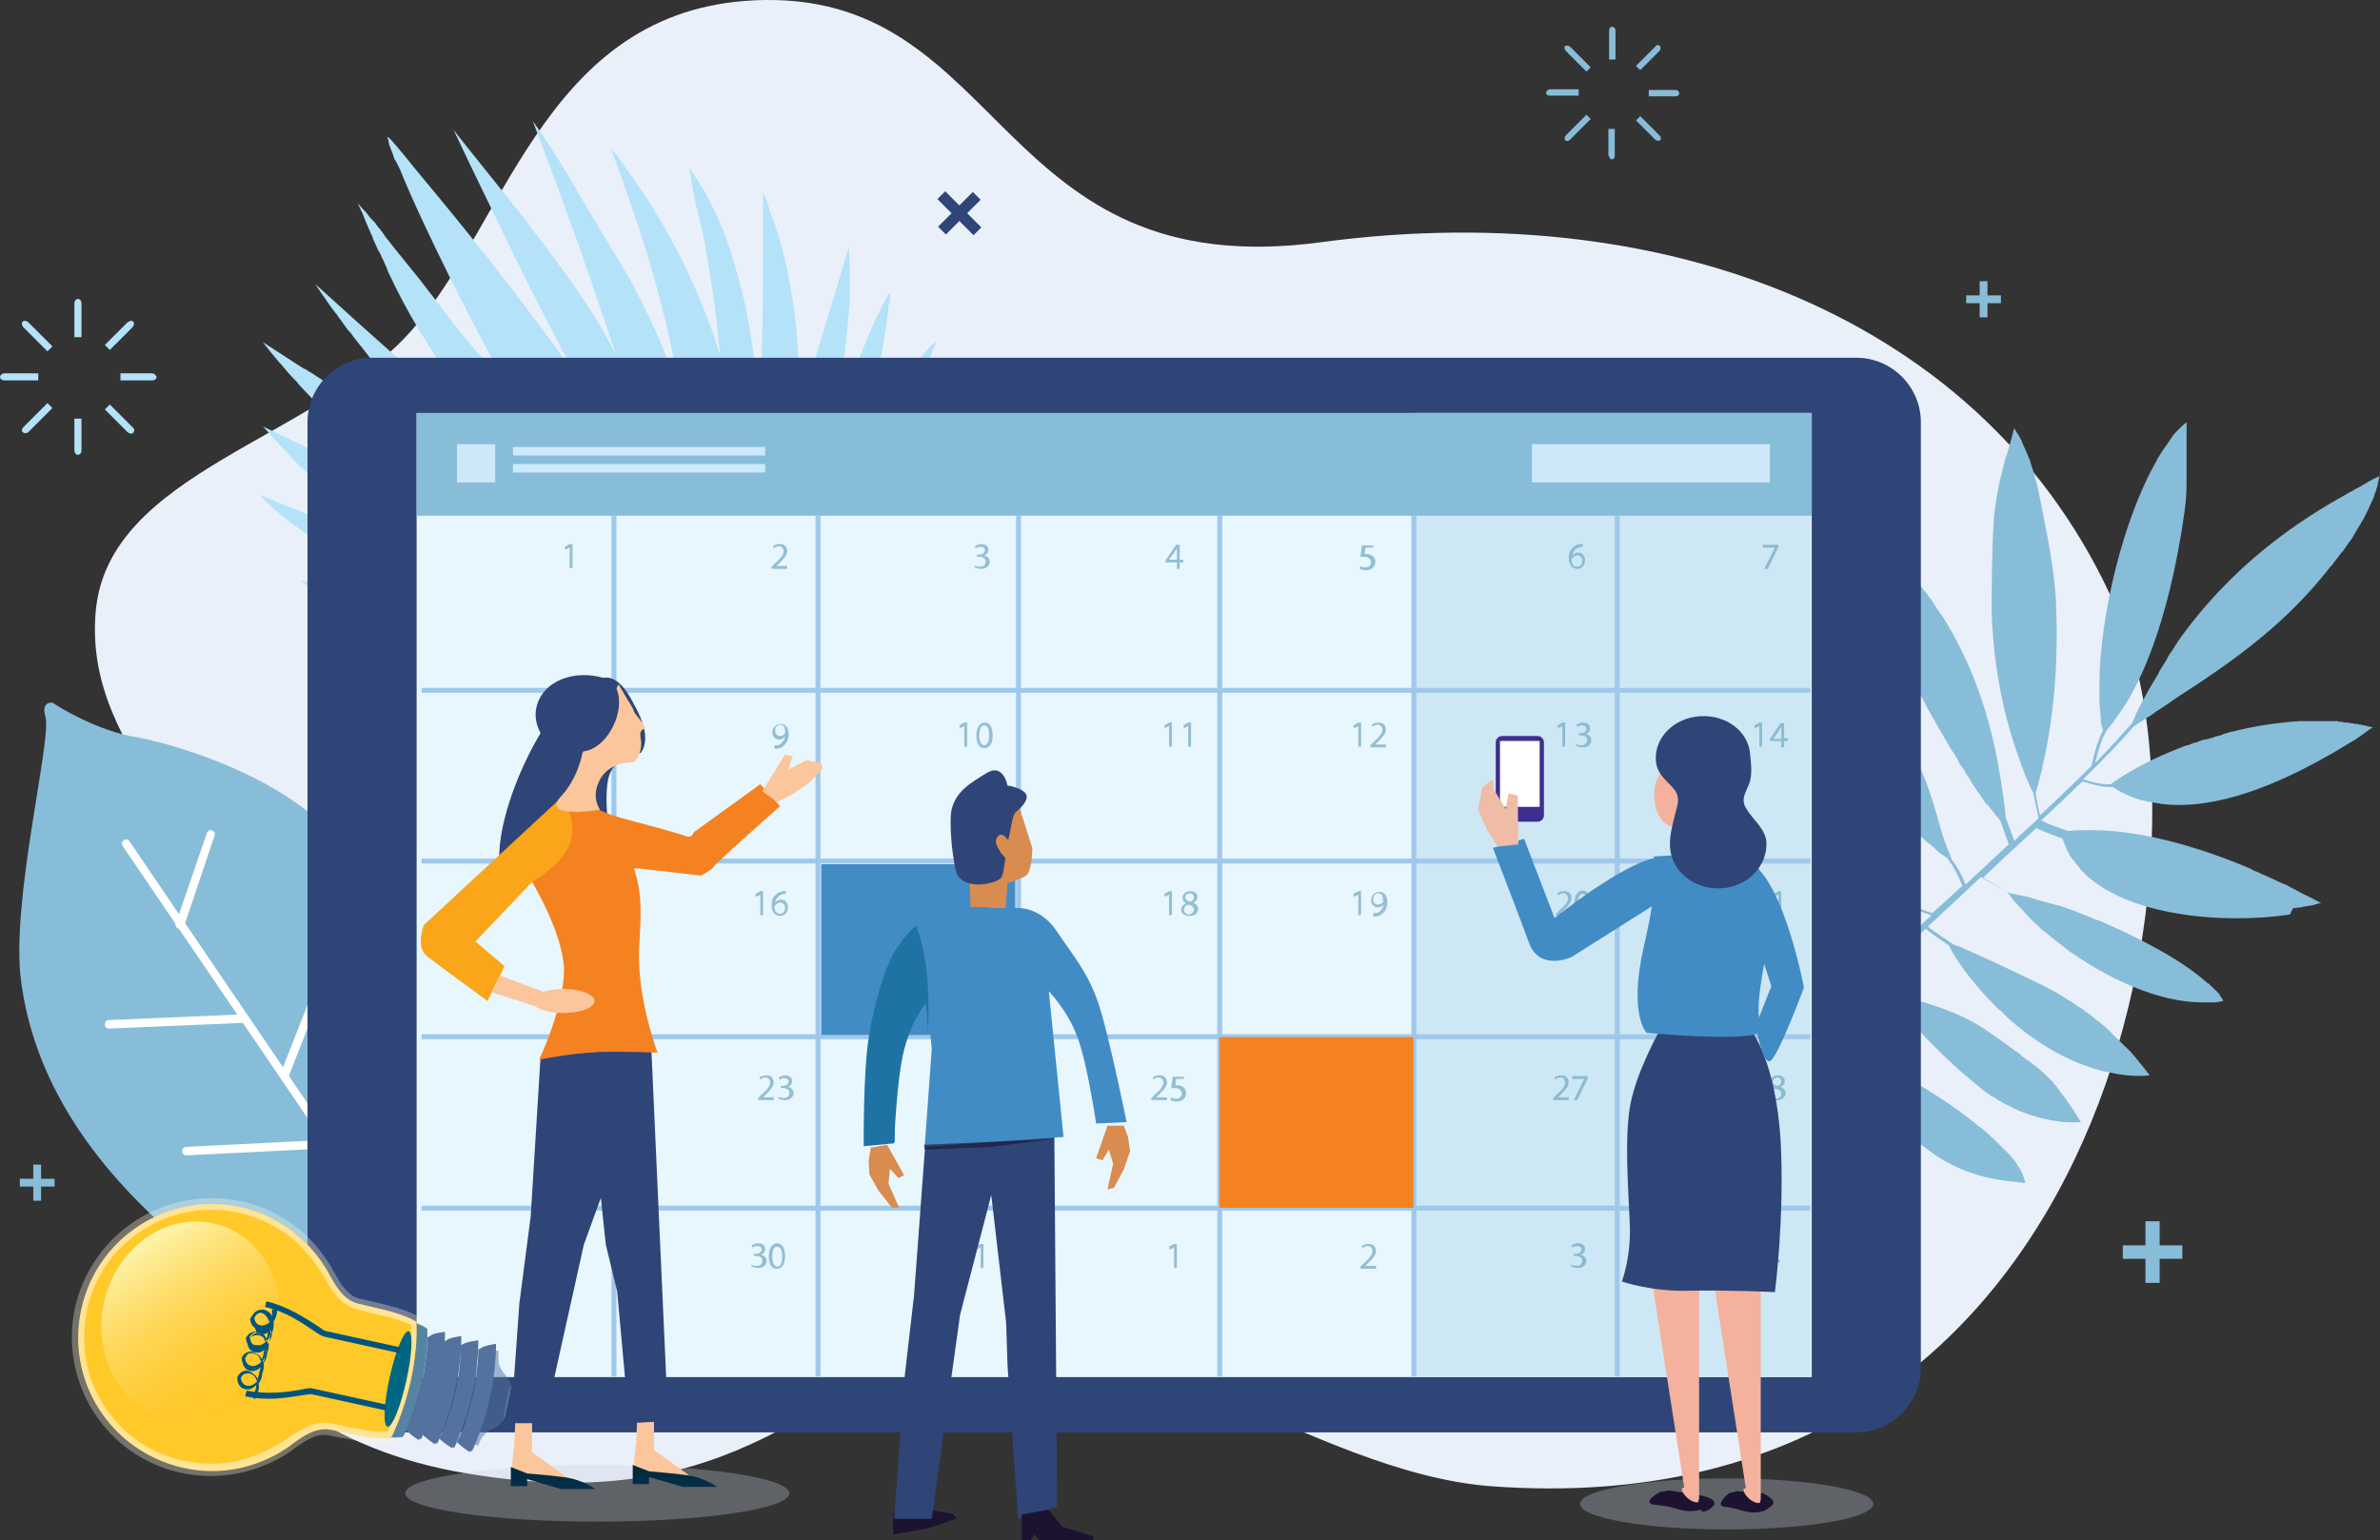 <?xml version="1.0" encoding="utf-8"?>
<!-- Generator: Adobe Illustrator 26.0.1, SVG Export Plug-In . SVG Version: 6.00 Build 0)  -->
<svg version="1.1" id="Calque_1" xmlns="http://www.w3.org/2000/svg" xmlns:xlink="http://www.w3.org/1999/xlink" x="0px" y="0px"
	 viewBox="0 0 335.9 217.4" style="enable-background:new 0 0 335.9 217.4;" xml:space="preserve">
<rect x="0" y="0" width="335.9" height="217.4" fill="#333333" stroke="none"/>
<style type="text/css">
	.st0{fill:#B4E2F9;}
	.st1{fill:#88BDD9;}
	.st2{fill:#EAF0F9;}
	.st3{fill:#FFFFFF;}
	.st4{fill:#2F4577;}
	.st5{fill:#E8F6FE;}
	.st6{fill:#CEE7F5;}
	.st7{fill:#A0C8EB;}
	.st8{fill:#CDE8F9;}
	.st9{opacity:0.7;}
	.st10{fill:#71A8C0;}
	.st11{fill:#F58220;}
	.st12{fill:#428CC5;}
	.st13{opacity:0.3;fill:#C6D0DF;}
	.st14{fill:#FBC69B;}
	.st15{fill:url(#SVGID_1_);}
	.st16{fill:url(#SVGID_00000152239596803551892420000007522969861757159832_);}
	.st17{fill:#FAA51A;}
	.st18{fill:#3D2F90;}
	.st19{fill:#EFBCA6;}
	.st20{fill:#1C1331;}
	.st21{fill:#F4B29E;}
	.st22{fill:#D98C4F;}
	.st23{opacity:0.6;fill:#1C1331;}
	.st24{fill:#1E73A4;}
	.st25{fill:#FFC929;}
	.st26{opacity:0.6;fill:#FFF7E0;}
	.st27{opacity:0.32;fill:#FFF7E0;}
	.st28{fill:url(#SVGID_00000091709371533744505600000001794710735335537295_);}
	.st29{fill:#006782;}
	.st30{fill:#5583A3;}
	.st31{opacity:0.5;fill:#55729F;}
	.st32{fill:#55729F;}
	.st33{opacity:0.7;fill:#55729F;}
	.st34{fill:#00547D;}
</style>
<g>
	<g id="XMLID_1064_">
		<g id="XMLID_1070_">
			<path id="XMLID_1074_" class="st0" d="M10.5,42.8v4.8h1v-4.8c0-0.3-0.2-0.6-0.5-0.6C10.7,42.2,10.5,42.5,10.5,42.8z"/>
			<path id="XMLID_1073_" class="st0" d="M10.5,63.6c0,0.3,0.2,0.6,0.5,0.6c0.3,0,0.5-0.3,0.5-0.6v-4.5h-1V63.6z"/>
			<path id="XMLID_1072_" class="st0" d="M0,53.2c0,0.3,0.3,0.5,0.6,0.5h4.8v-1H0.6C0.3,52.7,0,53,0,53.2z"/>
			<path id="XMLID_1071_" class="st0" d="M21.4,52.7H17v1h4.5c0.3,0,0.6-0.2,0.6-0.5C22,53,21.8,52.7,21.4,52.7z"/>
		</g>
		<g id="XMLID_1065_">
			<path id="XMLID_1069_" class="st0" d="M3.3,46.2l3.4,3.4l0.7-0.7L4,45.5c-0.2-0.2-0.6-0.3-0.8-0.1S3.1,46,3.3,46.2z"/>
			<path id="XMLID_1068_" class="st0" d="M18,61c0.2,0.2,0.6,0.3,0.8,0.1c0.2-0.2,0.2-0.6-0.1-0.8l-3.2-3.2l-0.7,0.7L18,61z"/>
			<path id="XMLID_1067_" class="st0" d="M3.2,61C3.4,61.2,3.8,61.2,4,61l3.4-3.4l-0.7-0.7l-3.4,3.4C3.1,60.5,3,60.8,3.2,61z"/>
			<path id="XMLID_1066_" class="st0" d="M18,45.5l-3.2,3.2l0.7,0.7l3.2-3.2c0.2-0.2,0.3-0.6,0.1-0.8C18.6,45.2,18.3,45.3,18,45.5z"
				/>
		</g>
	</g>
	<g id="XMLID_1061_">
		<path id="XMLID_1062_" class="st1" d="M302.8,177.7h-3.2v-1.9h3.2v-3.4h2v3.4h3.2v1.9h-3.2v3.4h-2V177.7z"/>
	</g>
	<g id="XMLID_1050_">
		<g id="XMLID_1056_">
			<path id="XMLID_1060_" class="st1" d="M227.1,4.3v4.1h0.9V4.3c0-0.3-0.2-0.5-0.4-0.5C227.3,3.7,227.1,4,227.1,4.3z"/>
			<path id="XMLID_1059_" class="st1" d="M227.1,22c0,0.3,0.2,0.5,0.4,0.5c0.2,0,0.4-0.2,0.4-0.5v-3.8h-0.9V22z"/>
			<path id="XMLID_1058_" class="st1" d="M218.2,13.1c0,0.2,0.2,0.4,0.5,0.4h4.1v-0.9h-4.1C218.4,12.7,218.2,12.9,218.2,13.1z"/>
			<path id="XMLID_1057_" class="st1" d="M236.5,12.7h-3.8v0.9h3.8c0.3,0,0.5-0.2,0.5-0.4C237,12.9,236.8,12.7,236.5,12.7z"/>
		</g>
		<g id="XMLID_1051_">
			<path id="XMLID_1055_" class="st1" d="M221,7.2l2.9,2.9l0.6-0.6l-2.9-2.9c-0.2-0.2-0.5-0.2-0.7-0.1S220.8,7,221,7.2z"/>
			<path id="XMLID_1054_" class="st1" d="M233.6,19.7c0.2,0.2,0.5,0.2,0.7,0.1c0.2-0.2,0.1-0.5-0.1-0.7l-2.7-2.7l-0.6,0.6
				L233.6,19.7z"/>
			<path id="XMLID_1053_" class="st1" d="M220.9,19.8c0.2,0.2,0.5,0.1,0.7-0.1l2.9-2.9l-0.6-0.6l-2.9,2.9
				C220.8,19.3,220.8,19.6,220.9,19.8z"/>
			<path id="XMLID_1052_" class="st1" d="M233.6,6.6l-2.7,2.7l0.6,0.6l2.7-2.7c0.2-0.2,0.2-0.5,0.1-0.7
				C234.1,6.3,233.8,6.3,233.6,6.6z"/>
		</g>
	</g>
	<path class="st2" d="M299.4,87.6c13.5,32.9-1.2,128.7-89,122.2c-25.2-1.9-53.4-25.9-74.3-20.7c-21,5.2-30.9,25.5-70.2,18.9
		c-39.4-6.5-48.4-40.8-39.9-66.3c8.5-25.5-14.3-33.5-12.5-55.3c1.7-19.9,31.2-24.3,44.8-40C71.9,30.8,77.4,0.4,108,0
		c34.1-0.4,32.7,40.3,78.4,34.2C237,27.4,282.4,46.1,299.4,87.6z"/>
	<g>
		<path class="st1" d="M74.8,193.9c0,0-3.7-2-6.8-4.8c-2.9-2.7-5.6-5.9-7.2-7.6c0-0.1,0.1-0.1,0.1-0.2c5.3-8.3,6.1-15.2,6.7-23.5
			c0.7-11.4-11.3-28.9-19.2-38.5c-9.1-11-27.2-14.9-28.9-15.2c-5.7-0.8-11.7-4.6-11.9-4.8c-0.4-0.3-1.8-0.1-1.2,1.8
			c1,3.2-5,26.3-3.4,37.6c1.7,12.4,8.4,24.1,21.1,35.3c12.6,11.2,34.4,8.5,34.4,8.5s0.1,0,0.3,0c1.4,1.9,3.9,5.1,6.5,7.8
			c3.3,3.4,7.1,5.9,7.7,5.6C75.8,194.4,74.8,193.9,74.8,193.9z"/>
		<path class="st3" d="M59.1,180.5c-0.2,0-0.4-0.1-0.5-0.3l-41.3-60.8c-0.2-0.3-0.1-0.6,0.2-0.8c0.3-0.2,0.6-0.1,0.8,0.2l41.3,60.8
			c0.2,0.3,0.1,0.6-0.2,0.8C59.3,180.5,59.2,180.5,59.1,180.5z"/>
		<path class="st3" d="M25.4,131.1c-0.1,0-0.1,0-0.2,0c-0.3-0.1-0.5-0.4-0.4-0.7l4.4-12.8c0.1-0.3,0.4-0.5,0.7-0.4
			c0.3,0.1,0.5,0.4,0.4,0.7L26,130.7C25.9,130.9,25.7,131.1,25.4,131.1z"/>
		<path class="st3" d="M15.4,145.2c-0.3,0-0.6-0.2-0.6-0.6c0-0.3,0.2-0.6,0.6-0.6l18.7-0.8c0.3,0,0.6,0.2,0.6,0.6
			c0,0.3-0.2,0.6-0.6,0.6L15.4,145.2C15.4,145.2,15.4,145.2,15.4,145.2z"/>
		<path class="st3" d="M40.2,152.1c-0.1,0-0.1,0-0.2,0c-0.3-0.1-0.4-0.5-0.3-0.8l7.3-18.6c0.1-0.3,0.5-0.4,0.8-0.3
			c0.3,0.1,0.4,0.5,0.3,0.8l-7.3,18.6C40.6,152,40.4,152.1,40.2,152.1z"/>
		<path class="st3" d="M26.3,163.1c-0.3,0-0.6-0.2-0.6-0.6c0-0.3,0.2-0.6,0.6-0.6l19.9-1c0.3,0,0.6,0.2,0.6,0.6
			c0,0.3-0.2,0.6-0.6,0.6L26.3,163.1C26.3,163.1,26.3,163.1,26.3,163.1z"/>
		<path class="st3" d="M51.8,170c-0.1,0-0.2,0-0.2,0c-0.3-0.1-0.4-0.5-0.3-0.8l6.4-14.6c0.1-0.3,0.5-0.4,0.8-0.3
			c0.3,0.1,0.4,0.5,0.3,0.8l-6.4,14.6C52.2,169.9,52,170,51.8,170z"/>
	</g>
	<path class="st1" d="M323.7,128.2c0.3,0,0.6-0.1,0.9-0.1c0.1,0,0.2,0,0.4-0.1c0.2,0,0.5-0.1,0.7-0.1c0.2,0,0.4-0.1,0.6-0.1
		c0.1,0,0.3-0.1,0.4-0.1c0.3-0.1,0.6-0.2,0.9-0.2c-0.7-0.4-1.5-0.8-2.3-1.2c-0.3-0.1-0.6-0.3-0.8-0.4c-0.5-0.3-1-0.5-1.5-0.8
		c-0.3-0.2-0.6-0.3-0.9-0.4c-0.5-0.2-1-0.5-1.5-0.7c-0.3-0.1-0.6-0.3-0.9-0.4c-0.5-0.2-1-0.5-1.6-0.7c-0.1-0.1-0.3-0.1-0.4-0.2
		c0,0,0.1,0,0.1,0c-8-3.4-16.4-5.7-23.6-5.5c0,0,0.1,0,0.1,0c-0.2,0-0.4,0-0.6,0c-0.2,0-0.3,0-0.5,0c-0.5,0-1,0.1-1.5,0.1
		c0,0,0-0.1-0.1-0.1c-1.2-0.4-2.4-0.8-3.5-1.4c2-1.8,3.9-3.7,5.8-5.5c1.4,0.4,2.8,0.9,4.3,0.8c0.3,0.2,0.5,0.3,0.8,0.5
		c0.1,0.1,0.2,0.1,0.3,0.2c0.2,0.1,0.5,0.2,0.7,0.3c0.1,0.1,0.2,0.1,0.4,0.2c0.2,0.1,0.5,0.2,0.7,0.3c0.1,0,0.2,0.1,0.3,0.1
		c0.3,0.1,0.7,0.2,1,0.3c0,0,0,0,0.1,0c0.3,0.1,0.7,0.2,1,0.2c0.1,0,0.2,0,0.4,0.1c0.2,0,0.5,0.1,0.7,0.1c0.1,0,0.3,0,0.4,0.1
		c0.1,0,0.2,0,0.3,0c0,0,0,0-0.1,0c7.7,0.9,16.5-2.9,23.5-6.9c0,0,0,0,0,0c0,0,0,0,0,0c1.1-0.6,2.2-1.3,3.2-1.9
		c0.1,0,0.1-0.1,0.2-0.1c0.5-0.3,0.9-0.6,1.3-0.9c0.1-0.1,0.2-0.1,0.3-0.2c0.4-0.3,0.8-0.6,1.2-0.8c-0.4-0.1-0.8-0.2-1.2-0.3
		c-0.2,0-0.4-0.1-0.5-0.1c-0.2,0-0.4-0.1-0.7-0.1c-0.2,0-0.4-0.1-0.6-0.1c-0.2,0-0.4-0.1-0.7-0.1c-0.2,0-0.4,0-0.6-0.1
		c-0.2,0-0.5,0-0.7-0.1c-0.2,0-0.4,0-0.5,0c-0.2,0-0.5,0-0.7,0c-0.2,0-0.3,0-0.5,0c-0.3,0-0.5,0-0.8,0c-0.2,0-0.3,0-0.5,0
		c-0.3,0-0.5,0-0.8,0c-0.2,0-0.3,0-0.5,0c-0.3,0-0.5,0-0.8,0c-0.1,0-0.1,0-0.2,0c0,0,0,0,0,0c-3.2,0.2-6.5,0.7-9.6,1.5c0,0,0,0,0,0
		c0,0,0,0-0.1,0c-0.3,0.1-0.7,0.2-1,0.3c-0.1,0-0.2,0-0.2,0.1c-0.4,0.1-0.7,0.2-1.1,0.3c-0.1,0-0.1,0-0.2,0.1
		c-0.4,0.1-0.7,0.2-1.1,0.3c0,0-0.1,0-0.2,0c-0.4,0.1-0.7,0.2-1.1,0.4c0,0-0.1,0-0.1,0c-0.4,0.1-0.8,0.3-1.1,0.4c0,0,0,0-0.1,0
		c-0.4,0.1-0.8,0.3-1.1,0.4c0,0,0,0,0,0c-3.8,1.5-7.1,3.2-9.7,5.1c-1.3,0.1-2.6-0.3-3.9-0.7c2.5-2.4,4.9-4.9,7.2-7.5
		c0.4-0.2,0.7-0.5,1.1-0.7c0.3-0.2,0.6-0.4,0.9-0.6c0.3-0.2,0.7-0.4,1-0.7c1-0.6,2-1.3,3-2c0,0,0,0,0,0c3.7-2.4,7.8-5.1,11.8-8.4
		c3.8-3.1,7.2-6.6,9.9-10.1c0,0,0,0,0,0c0.1-0.1,0.2-0.2,0.3-0.3c0.1-0.1,0.1-0.2,0.2-0.3c0.3-0.4,0.7-0.9,1-1.3
		c0.1-0.1,0.1-0.2,0.2-0.2c0.3-0.4,0.6-0.9,0.9-1.3c0,0,0-0.1,0.1-0.1c0.3-0.4,0.6-0.9,0.8-1.3c0.1-0.1,0.1-0.2,0.2-0.3
		c0.2-0.4,0.5-0.8,0.7-1.2c0.1-0.1,0.1-0.2,0.2-0.3c0.2-0.4,0.4-0.8,0.6-1.2c0-0.1,0.1-0.1,0.1-0.2c0.2-0.4,0.3-0.7,0.5-1.1
		c0-0.1,0.1-0.1,0.1-0.2c0.2-0.4,0.3-0.7,0.4-1.1c0-0.1,0.1-0.2,0.1-0.2c0.1-0.4,0.2-0.7,0.3-1c0-0.1,0-0.1,0-0.2
		c0.1-0.3,0.2-0.7,0.2-1c-0.3,0.2-0.6,0.3-1,0.5c0,0-0.1,0-0.1,0.1c-0.3,0.1-0.6,0.3-0.9,0.5c-0.1,0-0.2,0.1-0.2,0.1
		c-0.3,0.2-0.7,0.4-1.1,0.6c-0.2,0.1-0.3,0.2-0.5,0.3c-0.2,0.1-0.4,0.2-0.6,0.3c-0.1,0.1-0.2,0.1-0.3,0.2c0,0,0,0,0,0
		c-6.7,3.7-16.2,10-23.9,21c0,0,0-0.1,0.1-0.1c-0.1,0.2-0.3,0.4-0.4,0.6c-0.1,0.2-0.2,0.3-0.3,0.5c-0.3,0.4-0.6,0.8-0.8,1.3
		c-0.1,0.1-0.1,0.2-0.2,0.3c-0.3,0.5-0.7,1.1-1,1.7c0,0.1-0.1,0.2-0.1,0.2c-0.3,0.5-0.6,1-0.9,1.5c-0.1,0.2-0.2,0.3-0.3,0.5
		c-0.2,0.4-0.5,0.9-0.7,1.3c-0.1,0.2-0.2,0.4-0.3,0.5c-0.2,0.5-0.5,0.9-0.7,1.4c-0.1,0.2-0.2,0.3-0.2,0.5c-0.2,0.4-0.3,0.7-0.5,1.1
		c-1.7,1.9-3.4,3.8-5.2,5.6c0.4-1.6,0.8-3.1,1.6-4.6c0.2-0.2,0.4-0.5,0.6-0.7c0.1-0.1,0.2-0.2,0.3-0.4c0.1-0.1,0.2-0.2,0.2-0.3
		c0,0,0,0,0,0c5.9-7.6,8.7-20.8,9.9-29.4c0.2-1.2,0.3-2.7,0.3-4.2c0,0,0,0,0,0c0-0.1,0-0.2,0-0.3c0-0.3,0-0.7,0-1c0-0.1,0-0.3,0-0.4
		c0-0.2,0-0.3,0-0.5c0-0.1,0-0.3,0-0.4c0-0.2,0-0.3,0-0.5c0-0.3,0-0.5,0-0.8c0-0.1,0-0.2,0-0.4c0-0.2,0-0.3,0-0.5c0-0.1,0-0.2,0-0.3
		c0-0.2,0-0.3,0-0.5c0-0.1,0-0.2,0-0.2c0-0.2,0-0.4,0-0.7c0-0.1,0-0.1,0-0.2c0-0.1,0-0.3,0-0.4c0-0.1,0-0.1,0-0.2c0-0.2,0-0.3,0-0.4
		c0,0,0,0,0,0c0-0.1,0-0.3,0-0.4c0,0,0-0.1,0-0.1c0-0.1,0-0.1,0-0.2c0,0,0,0,0,0c0,0,0-0.1,0-0.1c-0.2,0.2-0.5,0.4-0.7,0.6
		c-0.1,0.1-0.1,0.1-0.2,0.2c-0.2,0.2-0.3,0.3-0.5,0.5c-0.1,0.1-0.1,0.1-0.2,0.2c-0.2,0.2-0.4,0.5-0.6,0.8c-0.1,0.1-0.1,0.2-0.2,0.3
		c-0.1,0.2-0.3,0.4-0.4,0.6c-0.1,0.1-0.2,0.3-0.3,0.4c-0.1,0.2-0.3,0.4-0.4,0.6c-0.2,0.3-0.3,0.5-0.5,0.8c-0.1,0.1-0.2,0.3-0.2,0.4
		c0,0,0,0,0,0c-4.7,8.1-8,21.8-8.1,31.3c0,0,0,0,0,0c0,0,0,0,0,0c0,0.1,0,0.2,0,0.4c0,0.3,0,0.6,0,0.9c0,0.1,0,0.3,0,0.4
		c0,0.3,0,0.6,0,0.9c0,0.1,0,0.2,0,0.3c0,0.4,0.1,0.8,0.1,1.1c0,0,0,0,0,0.1c0,0.3,0.1,0.7,0.1,1c0,0.1,0,0.2,0,0.3
		c0,0.3,0.1,0.5,0.1,0.7c0,0.1,0,0.2,0.1,0.2c0,0.2,0.1,0.3,0.1,0.5c-0.8,1.6-1.2,3.2-1.6,4.9c0,0,0,0.1,0,0.1
		c-2.4,2.4-4.8,4.7-7.3,7c-0.2-1.1-0.5-2.1-0.6-3.2c0.1-0.4,0.3-0.9,0.4-1.3c0-0.2,0.1-0.3,0.1-0.5c0.2-0.7,0.4-1.4,0.5-2.1
		c0,0,0,0,0,0c0,0,0,0,0,0c1.6-6.7,2.2-14.8,1.9-22.2c-0.1-4.8-1.3-10.4-2.2-15c-0.2-1-0.4-2.1-0.7-3.1c0,0,0,0,0,0
		c-0.1-0.4-0.2-0.7-0.3-1.1c0-0.1-0.1-0.2-0.1-0.3c-0.1-0.3-0.2-0.6-0.3-0.9c0-0.1-0.1-0.3-0.1-0.4c-0.1-0.3-0.3-0.6-0.4-1
		c0-0.1-0.1-0.1-0.1-0.2c-0.2-0.4-0.3-0.7-0.5-1.1c0-0.1-0.1-0.2-0.1-0.3c-0.1-0.3-0.3-0.5-0.4-0.8c-0.1-0.1-0.1-0.2-0.2-0.3
		c-0.2-0.3-0.4-0.6-0.5-0.9c-0.2,0.6-0.3,1.2-0.5,1.8c-0.2,0.7-0.4,1.4-0.6,2.1c0,0.1,0,0.1-0.1,0.2c-0.2,0.6-0.3,1.3-0.5,1.9
		c0,0,0,0.1,0,0.1c-0.2,0.7-0.3,1.3-0.5,2c0,0,0,0,0,0.1c0,0,0,0,0,0c-0.3,1.6-0.6,3.1-0.7,4.7c-0.3,4.9-0.3,8.8-0.3,13.5
		c0.3,7.3,1.6,14.3,4.2,21.2c0-0.1-0.1-0.1-0.1-0.2c0.1,0.3,0.3,0.7,0.4,1c0.1,0.3,0.2,0.6,0.4,1c0.3,0.7,0.6,1.5,1,2.2
		c0.2,1.2,0.5,2.3,0.7,3.5c-1.1,1.1-2.3,2.1-3.4,3.2c-0.4-1.1-0.8-2.1-1.2-3.2c-0.1-0.6-0.1-1.2-0.2-1.8c0-0.3-0.1-0.5-0.1-0.8
		c0-0.4-0.1-0.8-0.2-1.2c0-0.3-0.1-0.6-0.1-0.9c-0.1-0.4-0.1-0.8-0.2-1.2c0-0.3-0.1-0.6-0.2-0.9c0-0.1,0-0.2,0-0.3c0,0,0,0,0,0
		c-1.2-6.9-3.6-14.7-8.2-21.8c0,0,0,0,0,0.1c-0.2-0.3-0.4-0.6-0.6-0.9c-0.3-0.5-0.6-1-1-1.5c-0.3-0.4-0.5-0.7-0.8-1
		c-0.3-0.4-0.6-0.9-1-1.3c-0.4-0.5-0.8-1-1.2-1.4c-0.2-0.3-0.5-0.5-0.7-0.8c-0.7-0.7-1.4-1.5-2.2-2.2c-0.1,0.2-0.1,0.4-0.2,0.6
		c0,0.1,0,0.2-0.1,0.2c0,0.1-0.1,0.3-0.1,0.4c0,0.1,0,0.2,0,0.3c0,0.1,0,0.3-0.1,0.4c0,0.1,0,0.2,0,0.3c0,0.1,0,0.3,0,0.4
		c0,0.1,0,0.2,0,0.3c0,0.1,0,0.3,0,0.4c0,0.1,0,0.2,0,0.4c0,0.1,0,0.3,0,0.4c0,0.1,0,0.2,0,0.4c0,0.1,0,0.2,0,0.4c0,0.1,0,0.3,0,0.4
		c0,0.1,0,0.2,0,0.4c0,0.1,0,0.3,0.1,0.4c0,0.1,0,0.2,0,0.3c0.1,0.6,0.2,1.2,0.3,1.8c0,0.1,0,0.1,0,0.2c0,0.2,0.1,0.4,0.1,0.6
		c0,0.1,0,0.1,0.1,0.2c0,0.2,0.1,0.4,0.2,0.6c0,0.1,0,0.1,0.1,0.2c0.1,0.2,0.1,0.4,0.2,0.6c0,0.1,0,0.1,0.1,0.2
		c0.1,0.2,0.1,0.4,0.2,0.6c0,0,0,0.1,0,0.1c0.1,0.2,0.2,0.5,0.2,0.7c0,0,0,0,0,0c0.1,0.2,0.1,0.4,0.2,0.6c0,0,0,0,0,0
		c1.3,3.6,3,7.1,4.4,9.7c1,1.8,2.2,3.8,3.4,5.9c0,0,0,0,0,0c0,0,0.1,0.1,0.1,0.1c0.3,0.4,0.5,0.8,0.8,1.3c0,0,0,0.1,0,0.1
		c0.2,0.4,0.5,0.8,0.8,1.2c0.1,0.1,0.2,0.2,0.2,0.4c0.2,0.3,0.4,0.6,0.6,0.9c0.1,0.1,0.2,0.2,0.2,0.4c0.2,0.3,0.5,0.7,0.7,1
		c0,0.1,0.1,0.1,0.1,0.2c0.3,0.4,0.6,0.8,0.8,1.1c0.1,0.1,0.1,0.1,0.1,0.2c0.2,0.3,0.4,0.6,0.7,0.8c0.1,0.1,0.2,0.2,0.2,0.3
		c0.2,0.2,0.4,0.5,0.6,0.7c0.1,0.1,0.1,0.2,0.2,0.3c0.3,0.3,0.5,0.6,0.7,0.8c0.4,1.1,0.8,2.3,1.2,3.4c0,0,0,0,0,0
		c-0.9,0.8-1.8,1.7-2.7,2.5c-0.9,0.9-2.1,1.9-3.4,3.2c0,0,0-0.1,0-0.1c-0.5-1.2-1.1-2.4-1.9-3.4c0,0,0,0,0,0
		c-0.2-0.4-0.3-0.8-0.5-1.3c0-0.1-0.1-0.1-0.1-0.2c-0.2-0.4-0.3-0.9-0.5-1.3c-1.2-3.8-2.2-8.5-4.4-12c-1.9-3-5.7-7.3-9.4-10.8
		c0,0,0,0,0,0c0,0,0,0-0.1-0.1c-0.1-0.1-0.2-0.2-0.3-0.3c-0.2-0.2-0.5-0.4-0.7-0.6c-0.1-0.1-0.3-0.3-0.4-0.4
		c-0.2-0.2-0.4-0.3-0.6-0.5c-0.1-0.1-0.3-0.2-0.4-0.4c-0.3-0.3-0.6-0.5-0.9-0.8c-0.1-0.1-0.2-0.2-0.3-0.2c-0.2-0.2-0.4-0.4-0.6-0.5
		c-0.1-0.1-0.2-0.2-0.3-0.3c-0.2-0.2-0.4-0.3-0.6-0.4c-0.1-0.1-0.2-0.1-0.3-0.2c-0.3-0.2-0.5-0.4-0.8-0.6c-0.1,0.3-0.1,0.7-0.1,1
		c0,0.1,0,0.3,0,0.4c0,0.2,0,0.4,0,0.6c0,0.2,0,0.3,0,0.5c0,0.2,0,0.3,0,0.5c0,0.2,0,0.4,0.1,0.5c0,0.2,0,0.3,0.1,0.5
		c0,0.2,0.1,0.4,0.1,0.5c0,0.2,0.1,0.3,0.1,0.5c0,0.2,0.1,0.4,0.1,0.5c0,0.2,0.1,0.4,0.1,0.5c0.1,0.2,0.1,0.4,0.2,0.5
		c0.1,0.2,0.1,0.4,0.2,0.5c0.1,0.2,0.1,0.3,0.2,0.5c0,0.1,0.1,0.2,0.1,0.3c0,0,0,0,0,0c2.1,5.4,6.5,11,11,15.5c0,0,0,0,0,0
		c0,0,0,0,0,0c0.3,0.4,0.7,0.7,1,1c0.1,0.1,0.2,0.2,0.3,0.3c0.3,0.3,0.5,0.5,0.8,0.8c0.1,0.1,0.2,0.2,0.3,0.3
		c0.3,0.2,0.5,0.5,0.8,0.7c0.1,0.1,0.2,0.2,0.3,0.2c0.3,0.3,0.7,0.6,1,0.9c0,0,0,0,0,0c0.3,0.3,0.7,0.6,1,0.9
		c0.1,0.1,0.2,0.1,0.3,0.2c0.2,0.2,0.5,0.4,0.7,0.6c0.1,0.1,0.2,0.2,0.3,0.3c0.2,0.2,0.4,0.3,0.6,0.5c0.1,0.1,0.2,0.1,0.3,0.2
		c0.3,0.2,0.6,0.4,0.8,0.6c0,0,0,0,0,0c0,0,0,0,0,0.1c0.8,1,1.4,2.3,1.9,3.5c0,0.1,0.1,0.1,0.1,0.1c-1.3,1.2-2.7,2.5-4.3,3.9
		c0,0,0,0,0,0c-1.4-0.5-2.8-0.9-4-1.8c-0.1-0.3-0.2-0.5-0.4-0.8c0-0.1-0.1-0.2-0.1-0.2c-0.2-0.4-0.4-0.7-0.6-1.1
		c0-0.1-0.1-0.2-0.1-0.3c-0.2-0.4-0.4-0.8-0.7-1.2c0,0,0,0,0-0.1c-0.2-0.4-0.5-0.8-0.8-1.2c-0.1-0.1-0.1-0.2-0.2-0.3
		c-0.3-0.4-0.6-0.8-0.8-1.2c-0.1-0.1-0.1-0.2-0.2-0.2c-0.3-0.4-0.6-0.8-1-1.3c0,0,0,0,0,0c-0.3-0.4-0.7-0.9-1-1.3
		c-0.1-0.1-0.1-0.1-0.2-0.2c-0.3-0.4-0.7-0.8-1.1-1.2c0,0,0-0.1-0.1-0.1c0,0,0,0,0,0c-2.6-2.8-5.5-5.6-8.6-7.7c0,0,0,0,0.1,0
		c-0.1-0.1-0.2-0.1-0.3-0.2c-0.1-0.1-0.3-0.2-0.4-0.3c-0.2-0.1-0.3-0.2-0.5-0.3c-0.1-0.1-0.3-0.2-0.4-0.3c-0.2-0.1-0.3-0.2-0.5-0.3
		c-0.1-0.1-0.3-0.2-0.4-0.3c-0.2-0.1-0.3-0.2-0.5-0.3c-0.1-0.1-0.3-0.2-0.4-0.2c-0.2-0.1-0.3-0.2-0.5-0.3c-0.1-0.1-0.3-0.1-0.4-0.2
		c-0.2-0.1-0.3-0.2-0.5-0.2c-0.1-0.1-0.3-0.1-0.4-0.2c-0.2-0.1-0.3-0.2-0.5-0.2c-0.2-0.1-0.3-0.1-0.5-0.2c-0.2-0.1-0.3-0.1-0.5-0.2
		c-0.3-0.1-0.6-0.2-0.9-0.3c0.1,0.3,0.3,0.6,0.4,0.9c0,0.1,0.1,0.2,0.2,0.3c0.1,0.2,0.2,0.5,0.4,0.7c0.1,0.1,0.1,0.2,0.2,0.3
		c0.2,0.3,0.3,0.7,0.5,1c0,0.1,0.1,0.2,0.1,0.3c0.1,0.3,0.3,0.5,0.4,0.8c0.1,0.1,0.2,0.3,0.2,0.4c0.1,0.2,0.3,0.5,0.4,0.7
		c0.1,0.1,0.2,0.3,0.3,0.4c0.2,0.4,0.4,0.7,0.6,1.1c0.1,0.1,0.2,0.3,0.2,0.4c0.2,0.3,0.3,0.5,0.5,0.8c0.1,0.2,0.2,0.3,0.3,0.5
		c0.2,0.2,0.3,0.5,0.5,0.7c0.1,0.1,0.1,0.2,0.2,0.3c0,0,0,0,0,0c3.3,4.9,7.6,9.7,12.5,11.9c0.2,0.1,0.4,0.2,0.7,0.3
		c0.1,0,0.2,0.1,0.4,0.1c0.2,0.1,0.4,0.1,0.5,0.2c0.1,0,0.2,0.1,0.3,0.1c0.2,0.1,0.5,0.1,0.7,0.2c0.1,0,0.2,0,0.2,0.1
		c0.3,0.1,0.5,0.1,0.8,0.1c0.1,0,0.2,0,0.3,0c0.2,0,0.4,0,0.6,0.1c0.1,0,0.2,0,0.3,0c0.2,0,0.4,0,0.6,0c1.2,0.9,2.6,1.3,4,1.8
		c-3.1,2.9-6.6,6.1-10.2,9.3c-1-0.8-1.8-1.8-2.7-2.7c-0.2-0.6-0.3-1.2-0.5-1.8c0-0.2-0.1-0.3-0.1-0.5c-0.2-0.5-0.3-1.1-0.5-1.6
		c0-0.1-0.1-0.2-0.1-0.3c0,0,0,0,0,0c-0.9-2.6-2.2-5.2-4.2-7.8c-3.3-4.4-6.9-7.9-11.4-11.3c0,0,0.1,0.1,0.1,0.1
		c-0.1-0.1-0.2-0.2-0.3-0.2c-0.1-0.1-0.3-0.2-0.4-0.3c-0.6-0.4-1.2-0.9-1.9-1.3c0,0.2-0.1,0.4-0.1,0.7c0,0.1,0,0.1,0,0.2
		c0,0.2,0,0.5,0,0.7c0,0,0,0,0,0c0,0.2,0,0.5,0,0.7c0,0.1,0,0.1,0,0.2c0,0.2,0,0.5,0,0.8c0,0,0,0.1,0,0.1c0,0.2,0,0.5,0.1,0.7
		c0,0.1,0,0.1,0,0.2c0,0.3,0.1,0.5,0.2,0.8c0,0,0,0.1,0,0.1c0.1,0.2,0.1,0.5,0.2,0.8c0,0,0,0.1,0,0.1c0.1,0.3,0.2,0.6,0.3,0.9
		c0,0,0,0,0,0.1c0,0,0,0,0,0c0.3,0.8,0.7,1.7,1.3,2.6c3.4,5.5,8.3,11.5,14.2,14.7c0,0,0,0,0,0c0,0,0,0,0.1,0
		c0.4,0.2,0.7,0.4,1.1,0.6c0.1,0,0.2,0.1,0.3,0.1c0.4,0.2,0.9,0.4,1.3,0.5c0.9,0.9,1.7,1.9,2.7,2.7c-9.2,8.3-18.9,17-23.7,20.8
		c-0.3,0.3,0.1,0.8,0.5,0.5c3.6-2.8,10.2-8.6,17.2-14.9c0.7,1.2,1.5,2.5,2.6,3.4c0,0,0,0,0.1,0c0,0,0,0.1,0,0.1
		c0.2,0.4,0.3,0.9,0.5,1.3c0,0.1,0.1,0.1,0.1,0.2c0.2,0.4,0.4,0.8,0.6,1.1c0,0.1,0.1,0.1,0.1,0.2c0.2,0.4,0.4,0.7,0.6,1.1
		c0,0,0,0.1,0.1,0.1c0.2,0.3,0.4,0.6,0.7,0.9c0,0,0.1,0.1,0.1,0.1c0.2,0.2,0.4,0.5,0.6,0.7c0,0,0-0.1-0.1-0.1
		c3.3,3.8,7.6,5.8,10,7.7c3.9,3,8,4,11.1,4.4c0,0,0,0,0,0c1,0.1,1.8,0.2,2.6,0.3c0-0.2,0-0.3-0.1-0.5c0,0,0-0.1,0-0.1
		c0-0.1-0.1-0.3-0.2-0.5c0,0,0-0.1,0-0.1c-0.1-0.2-0.2-0.4-0.3-0.6c0-0.1-0.1-0.1-0.1-0.2c-0.1-0.1-0.2-0.3-0.3-0.4
		c0-0.1-0.1-0.1-0.1-0.2c-0.1-0.2-0.3-0.4-0.4-0.6c-0.1-0.1-0.1-0.1-0.2-0.2c-0.1-0.2-0.2-0.3-0.4-0.5c-0.1-0.1-0.1-0.2-0.2-0.2
		c-0.2-0.2-0.4-0.4-0.6-0.6c-0.1-0.1-0.1-0.1-0.2-0.2c-0.2-0.2-0.3-0.3-0.5-0.5c-0.1-0.1-0.2-0.2-0.2-0.2c-0.2-0.2-0.4-0.4-0.6-0.6
		c0,0-0.1-0.1-0.1-0.1c-0.3-0.2-0.5-0.5-0.8-0.7c-0.1-0.1-0.1-0.1-0.2-0.2c-0.3-0.3-0.6-0.5-1-0.8c0,0,0,0,0,0
		c-3.5-2.9-7.9-5.7-11.9-7.8c0,0,0,0,0,0c0,0-0.1,0-0.1-0.1c0,0-0.1,0-0.1-0.1c0,0-0.1,0-0.1,0c0,0,0,0,0,0
		c-0.3-0.2-0.6-0.3-0.9-0.4c0,0,0,0,0,0c0,0-0.1,0-0.1,0c0,0,0,0,0,0c-0.1-0.1-0.2-0.1-0.3-0.2c0,0,0,0,0,0
		c-0.1-0.1-0.2-0.1-0.3-0.2c-0.1-0.1-0.3-0.1-0.4-0.2c-0.1,0-0.1-0.1-0.2-0.1c0,0,0,0,0,0c-0.1,0-0.2-0.1-0.3-0.1c0,0,0,0,0,0
		c-0.1,0-0.2-0.1-0.2-0.1c0,0-0.1,0-0.1-0.1c-0.1,0-0.2-0.1-0.2-0.1c0,0,0,0,0,0c-0.1,0-0.2-0.1-0.3-0.1c0,0,0,0-0.1,0
		c-0.1,0-0.2-0.1-0.3-0.1c0,0,0,0,0,0c-0.1,0-0.2-0.1-0.3-0.1c0,0,0,0,0,0c-0.1,0-0.2-0.1-0.3-0.1c0,0,0,0-0.1,0
		c-0.1,0-0.1-0.1-0.2-0.1c0,0,0,0-0.1,0c0,0,0,0,0,0c0,0,0,0-0.1,0c-0.1,0-0.1,0-0.2-0.1c0,0,0,0,0,0c-0.1,0-0.2-0.1-0.3-0.1
		c0,0,0,0,0,0c-0.1,0-0.1,0-0.2-0.1c0,0,0,0-0.1,0c-0.1,0-0.1,0-0.2-0.1c0,0,0,0-0.1,0c-0.2,0-0.3-0.1-0.5-0.1c0,0,0,0-0.1,0
		c0,0,0,0-0.1,0c0,0,0,0-0.1,0c0,0,0,0,0,0c0,0,0,0-0.1,0c-0.1,0-0.1,0-0.2,0c0,0,0,0-0.1,0c-0.1,0-0.1,0-0.2,0c0,0,0,0,0,0
		c-0.1,0-0.1,0-0.2,0c0,0,0,0-0.1,0c0,0-0.1,0-0.1,0c0,0,0,0-0.1,0c-0.1,0-0.1,0-0.2,0c0,0,0,0,0,0c-0.1,0-0.1,0-0.2,0c0,0,0,0,0,0
		c0,0-0.1,0-0.1,0c0,0,0,0-0.1,0c0,0-0.1,0-0.1,0c-1.1-0.9-1.8-2.2-2.5-3.4c2.5-2.3,5.1-4.6,7.7-6.9c1,0.9,2.2,1.6,3.3,2.4
		c0.2,0.4,0.5,0.8,0.8,1.1c0.1,0.1,0.2,0.2,0.3,0.4c0.4,0.5,0.7,1,1.1,1.5c0.1,0.1,0.1,0.2,0.2,0.2c0.3,0.4,0.7,0.9,1,1.3
		c0.1,0.1,0.1,0.2,0.2,0.2c0.4,0.4,0.8,0.9,1.2,1.3c0.1,0.1,0.2,0.2,0.3,0.3c0.4,0.4,0.8,0.8,1.2,1.2c1.5,1.5,3,2.9,4.7,4.3
		c1.2,1,2.1,1.8,3.1,2.4c0,0,0,0,0,0c0.1,0,0.1,0.1,0.2,0.1c0.1,0,0.1,0.1,0.2,0.1c0.2,0.1,0.4,0.3,0.6,0.4c0.1,0,0.1,0.1,0.2,0.1
		c0.2,0.1,0.4,0.3,0.7,0.4c0.1,0,0.1,0.1,0.2,0.1c0.2,0.1,0.5,0.2,0.8,0.4c0.1,0,0.1,0,0.2,0.1c0.3,0.1,0.6,0.3,0.9,0.4
		c3.1,1.2,5.9,1.7,8.5,1.5c-1-1.6-1.8-2.9-3.3-4.8c-0.1-0.2-0.3-0.4-0.5-0.6c0-0.1-0.1-0.1-0.1-0.2c-0.1-0.1-0.3-0.3-0.4-0.4
		c-0.1-0.1-0.1-0.1-0.2-0.2c-0.2-0.2-0.4-0.4-0.6-0.6c0,0,0,0,0,0c-0.2-0.2-0.5-0.4-0.7-0.6c0,0-0.1-0.1-0.1-0.1
		c-0.2-0.2-0.4-0.3-0.6-0.5c-0.1,0-0.1-0.1-0.2-0.1c-0.2-0.2-0.5-0.4-0.7-0.6c0,0,0,0-0.1,0c-0.3-0.2-0.5-0.4-0.8-0.6
		c-0.1-0.1-0.2-0.1-0.2-0.2c-0.2-0.1-0.3-0.3-0.5-0.4c-0.1,0-0.1-0.1-0.2-0.1c0,0,0,0,0,0c-1.2-0.9-2.3-1.7-3.2-2.3
		c-1.9-1.4-3.8-2.4-5.7-3.2c0,0,0,0,0,0c0,0,0,0-0.1,0c-0.7-0.3-1.4-0.6-2.1-0.8c0,0,0,0,0,0c-1.4-0.5-2.9-0.9-4.3-1.3c0,0,0,0,0,0
		c-0.5-0.1-1.1-0.3-1.6-0.4c-1.1-0.8-2.2-1.4-3.3-2.3c2.7-2.5,5.3-4.8,7.6-7c1,0.9,2.2,1.6,3.3,2.4c0.7,1.6,3,5,6.5,8.5
		c0.1,0.1,0.1,0.1,0.2,0.2c0.2,0.2,0.4,0.4,0.6,0.5c0.1,0.1,0.2,0.2,0.3,0.3c0.1,0.1,0.3,0.3,0.4,0.4c0.1,0.1,0.3,0.3,0.4,0.4
		c0,0,0,0,0,0c2.6,2.3,5.6,4.4,9,5.9c0,0,0,0,0,0c0.8,0.4,1.7,0.7,2.6,1c0.1,0,0.2,0.1,0.3,0.1c0.3,0.1,0.7,0.2,1,0.3
		c0.3,0.1,0.7,0.2,1,0.2c0.1,0,0.2,0.1,0.4,0.1c1.8,0.4,3.7,0.6,5.6,0.4c-0.5-0.7-1-1.3-1.5-1.9c-0.1-0.2-0.3-0.3-0.4-0.5
		c-0.5-0.6-1-1.2-1.6-1.7c-0.1-0.1-0.2-0.2-0.3-0.3c-0.5-0.5-0.9-0.9-1.4-1.4c-0.1-0.1-0.3-0.3-0.4-0.4c-0.5-0.5-1.1-1-1.6-1.4
		c-0.2-0.1-0.3-0.2-0.5-0.4c-0.5-0.4-1-0.8-1.5-1.1c-0.1-0.1-0.2-0.2-0.3-0.3c0,0,0,0-0.1,0c0,0,0,0,0,0c-2-1.4-4-2.6-5.9-3.5
		c-4.5-2.2-8.2-3.9-10.5-4.9c-0.1,0-0.1-0.1-0.2-0.1c-0.1-0.1-0.3-0.1-0.4-0.2c-0.1-0.1-0.2-0.1-0.3-0.1c-0.1,0-0.2-0.1-0.3-0.1
		c-0.1,0-0.2-0.1-0.3-0.1c-0.1,0-0.1-0.1-0.2-0.1c-0.1,0-0.1-0.1-0.2-0.1c0,0,0,0,0,0c-1.1-0.8-2.3-1.5-3.4-2.4
		c3.1-2.9,5.7-5.3,7.5-7c1.2,0.7,2.4,1.5,3.7,2.1c0,0,0,0,0,0c0.2,0.3,0.4,0.5,0.6,0.8c0.1,0.1,0.1,0.2,0.2,0.3
		c0.3,0.3,0.6,0.7,0.9,1c0,0,0,0,0.1,0.1c0.3,0.3,0.6,0.6,0.9,1c0.1,0.1,0.2,0.2,0.3,0.3c0.3,0.3,0.7,0.7,1,1c0,0,0,0,0,0
		c0.4,0.3,0.7,0.7,1.1,1c0.1,0.1,0.2,0.2,0.3,0.2c0.8,0.7,1.6,1.3,2.5,2c0.1,0.1,0.2,0.1,0.2,0.2c5.9,4.3,13.2,7.7,19.4,7.7
		c0,0,0,0,0,0c0,0,0.1,0,0.1,0c0.4,0,0.8,0,1.2,0c0.1,0,0.3,0,0.4,0c0.4,0,0.9-0.1,1.3-0.2c-0.1-0.1-0.1-0.3-0.2-0.4
		c0,0-0.1-0.1-0.1-0.1c-0.1-0.1-0.1-0.2-0.2-0.3c0-0.1-0.1-0.1-0.1-0.2c-0.1-0.1-0.2-0.2-0.3-0.3c0-0.1-0.1-0.1-0.2-0.2
		c-0.1-0.1-0.2-0.2-0.3-0.3c-0.1-0.1-0.1-0.1-0.2-0.2c-0.1-0.1-0.3-0.2-0.4-0.4c-0.1,0-0.1-0.1-0.2-0.1c-0.2-0.2-0.4-0.3-0.6-0.5
		c0,0,0,0,0,0c-0.2-0.2-0.4-0.3-0.6-0.5c0,0,0,0,0,0c-2.6-2.1-6.5-4.3-10.7-6.3c0,0,0,0,0,0c-0.1,0-0.1-0.1-0.2-0.1
		c-0.2-0.1-0.5-0.2-0.7-0.3c-0.1-0.1-0.3-0.1-0.4-0.2c-0.2-0.1-0.5-0.2-0.7-0.3c-0.1-0.1-0.3-0.1-0.4-0.2c-0.2-0.1-0.5-0.2-0.7-0.3
		c-0.1-0.1-0.2-0.1-0.3-0.1c-0.3-0.1-0.5-0.2-0.8-0.3c-0.1,0-0.1-0.1-0.2-0.1c-1-0.4-2-0.8-3-1.2c0,0-0.1,0-0.1,0
		c-0.3-0.1-0.5-0.2-0.8-0.3c-0.1,0-0.2-0.1-0.3-0.1c-0.2-0.1-0.5-0.2-0.7-0.2c-0.1,0-0.3-0.1-0.4-0.1c-0.2-0.1-0.5-0.1-0.7-0.2
		c-0.1,0-0.3-0.1-0.4-0.1c-0.2-0.1-0.4-0.1-0.7-0.2c-0.1,0-0.3-0.1-0.4-0.1c-0.2-0.1-0.4-0.1-0.6-0.2c-0.1,0-0.3-0.1-0.4-0.1
		c-0.2-0.1-0.4-0.1-0.6-0.2c-0.2,0-0.3-0.1-0.5-0.1c-0.2,0-0.4-0.1-0.5-0.1c-0.2,0-0.4-0.1-0.5-0.1c-0.1,0-0.3-0.1-0.4-0.1
		c-0.2,0-0.4-0.1-0.7-0.1c0,0,0-0.1-0.1-0.1c-1.3-0.6-2.4-1.4-3.6-2.1c2.5-2.4,5-4.7,7.5-7c1.2,0.6,2.5,1,3.7,1.5l0.3,0.8
		c0.2,0.4,0.3,0.8,0.5,1.1c0.1,0.1,0.1,0.2,0.2,0.4c0.1,0.2,0.3,0.5,0.5,0.7c0.1,0.1,0.2,0.2,0.3,0.4c0.2,0.2,0.4,0.5,0.6,0.7
		c0.1,0.1,0.1,0.2,0.2,0.3c6.1,6.6,20.2,7.7,29.5,6.3c0,0,0,0,0,0C323.6,128.2,323.6,128.2,323.7,128.2z"/>
	<g>
		<path class="st0" d="M130.2,63.7c0.1-0.2,0.2-0.4,0.3-0.5c0-0.1,0.1-0.1,0.1-0.2c0.1-0.1,0.1-0.3,0.2-0.4c0-0.1,0.1-0.2,0.1-0.3
			c0-0.1,0.1-0.2,0.1-0.3c0.1-0.1,0.1-0.3,0.2-0.4c0-0.1,0-0.1,0.1-0.2c0.1-0.2,0.1-0.3,0.2-0.5c0,0,0,0,0-0.1
			c0.9-2,1.3-3.4,1.3-3.4c-1.6,2-3.3,4-4.9,6c-0.1,0.1-0.2,0.2-0.2,0.3c-0.3,0.4-0.6,0.8-0.9,1.1c-2,2.4-3.9,4.7-5.7,6.8
			c2.5-3.8,4.8-8.5,6.7-12.7c0,0,0,0,0,0c0.8-1.8,1.5-3.5,2.1-5c0,0,0,0,0,0c0.1-0.1,0.1-0.3,0.2-0.4c0,0,0,0,0-0.1
			c0-0.1,0.1-0.2,0.1-0.4c0,0,0-0.1,0-0.1c0-0.1,0.1-0.2,0.1-0.3c0,0,0-0.1,0-0.1c0-0.1,0.1-0.2,0.1-0.3c0-0.1,0-0.1,0.1-0.2
			c0-0.1,0.1-0.2,0.1-0.2c0-0.1,0-0.1,0.1-0.2c0-0.1,0.1-0.1,0.1-0.2c0-0.1,0.1-0.1,0.1-0.2c0-0.1,0-0.1,0.1-0.2
			c0-0.1,0-0.1,0.1-0.2c0,0,0-0.1,0.1-0.1c0-0.1,0.1-0.1,0.1-0.2c0,0,0-0.1,0-0.1c0-0.1,0.1-0.1,0.1-0.2c0,0,0-0.1,0-0.1
			c0-0.1,0.1-0.1,0.1-0.2c0,0,0-0.1,0-0.1c0-0.1,0.1-0.1,0.1-0.2c0,0,0,0,0-0.1c0-0.1,0.1-0.2,0.1-0.2c0,0,0,0,0,0
			c0-0.1,0.1-0.1,0.1-0.2c0,0,0,0,0,0c0-0.1,0-0.1,0.1-0.2c0,0,0,0,0,0c0-0.1,0.1-0.2,0.1-0.3c0,0,0,0,0,0c0,0,0-0.1,0-0.1
			c0,0,0,0,0-0.1c0-0.1,0.1-0.2,0.1-0.3c0,0,0,0,0,0c0,0,0,0,0,0c-0.2,0.2-0.4,0.5-0.7,0.7c-0.1,0.1-0.1,0.1-0.2,0.2
			c-0.2,0.2-0.4,0.5-0.7,0.8c0,0-0.1,0.1-0.1,0.1c-0.2,0.3-0.4,0.5-0.7,0.8c0,0,0,0.1-0.1,0.1c-0.2,0.3-0.5,0.6-0.7,1c0,0,0,0,0,0.1
			c-3,3.9-6.1,8.8-8.8,12.9c2.4-5.7,4-12.2,4.9-18.3c0,0,0,0,0,0c0.1-0.5,0.1-0.9,0.2-1.4c0-0.2,0-0.4,0.1-0.6
			c0-0.4,0.1-0.7,0.1-1.1c0-0.2,0-0.4,0.1-0.5c0.1-0.5,0.1-1,0.1-1.6c-0.1,0.1-0.1,0.1-0.2,0.2c0,0,0,0,0,0
			c-0.1,0.1-0.1,0.2-0.2,0.3c0,0,0,0,0,0.1c-0.1,0.1-0.1,0.2-0.2,0.3c0,0,0,0.1,0,0.1c-0.1,0.1-0.1,0.2-0.2,0.4c0,0,0,0.1-0.1,0.1
			c-0.1,0.1-0.1,0.3-0.2,0.4c0,0.1-0.1,0.1-0.1,0.2c-0.1,0.1-0.1,0.3-0.2,0.4c0,0.1-0.1,0.2-0.1,0.3c-0.1,0.1-0.1,0.2-0.2,0.3
			c-0.1,0.1-0.1,0.3-0.2,0.4c0,0.1-0.1,0.1-0.1,0.2c0,0.1-0.1,0.1-0.1,0.2c0,0,0,0,0,0c-2.1,4.8-5.2,13-7.6,19
			c1.4-4.5,2.5-9.1,3.2-13.8c0,0,0,0,0,0c0-0.1,0-0.3,0.1-0.4c0-0.4,0.1-0.7,0.1-1.1c0-0.3,0.1-0.5,0.1-0.8c0-0.4,0.1-0.7,0.1-1.1
			c0-0.3,0.1-0.5,0.1-0.8c0-0.4,0.1-0.7,0.1-1.1c0-0.3,0-0.5,0.1-0.8c0-0.4,0-0.7,0.1-1.1c0-0.3,0-0.5,0-0.8c0-0.4,0-0.7,0-1.1
			c0-0.3,0-0.5,0-0.8c0-0.4,0-0.7,0-1.1c0-0.3,0-0.5,0-0.8c0-0.4,0-0.8,0-1.2c0-0.2,0-0.5,0-0.7c0-0.6-0.1-1.3-0.1-1.9
			c-1.2,4.3-5.4,17.6-7.6,25.6c0.1-0.8,0.2-1.6,0.3-2.5c0.6-6.6-0.1-14.4-1.8-21.5c0,0,0,0,0,0c0,0,0,0,0-0.1c0-0.1,0-0.2-0.1-0.3
			c-0.1-0.5-0.2-1-0.4-1.5c0-0.1-0.1-0.3-0.1-0.4c-0.1-0.5-0.3-1.1-0.5-1.6c0-0.1-0.1-0.2-0.1-0.3c-0.1-0.5-0.3-1-0.5-1.5
			c0-0.1,0-0.1-0.1-0.2c-0.2-0.5-0.4-1.1-0.5-1.6c0-0.1-0.1-0.2-0.1-0.3c-0.2-0.5-0.4-1-0.6-1.5l0,0.1c0,1.1,0,2.1,0,3.2
			c0,1.5,0,3,0,4.5c0,0,0,0,0,0c0,8-0.1,15.8-0.6,24.2c0,0.5-0.1,0.9-0.1,1.4c-0.1-7.7-1-15.3-3.1-22.3c0,0,0-0.1,0-0.1
			c-0.2-0.7-0.4-1.3-0.6-2c-0.1-0.2-0.2-0.5-0.2-0.7c-0.1-0.4-0.3-0.7-0.4-1.1c-0.1-0.4-0.3-0.8-0.4-1.2c-0.1-0.2-0.2-0.4-0.3-0.7
			c-0.2-0.5-0.4-1-0.6-1.4c-0.1-0.2-0.1-0.3-0.2-0.5c-0.2-0.5-0.4-0.9-0.7-1.4c0-0.1-0.1-0.2-0.1-0.3c-0.3-0.5-0.5-1-0.8-1.5
			c-0.1-0.1-0.1-0.2-0.2-0.3c-0.3-0.5-0.6-1-0.9-1.5c-0.1-0.1-0.1-0.2-0.2-0.3c-0.3-0.5-0.7-1-1-1.5c0.6,4,0.6,4,1.5,7.6
			c0.1,0.6,0.3,1.1,0.4,1.7c0,0.2,0.1,0.4,0.1,0.5c0.1,0.4,0.2,0.7,0.2,1.1c0,0.2,0.1,0.4,0.1,0.7c0.1,0.3,0.1,0.6,0.2,1
			c0,0.2,0.1,0.5,0.1,0.7c0.8,4.4,1.3,8.6,1.7,13c-2.7-8.6-6.7-16.7-11.4-23.6c0,0,0,0,0,0c-0.3-0.4-0.5-0.8-0.8-1.2
			c-0.1-0.2-0.2-0.3-0.4-0.5c-0.3-0.4-0.5-0.7-0.8-1.1c-0.1-0.2-0.2-0.3-0.3-0.5c-0.4-0.5-0.7-1-1.1-1.5l-0.6-0.7
			c0.2,0.6,0.4,1.2,0.6,1.7c0,0.1,0,0.1,0.1,0.2c1.6,4.4,3.2,9.1,4.5,13.3C93.6,43.4,94.8,49,96,55c0.1,0.6,0.3,1.2,0.4,1.8
			c-2.1-6.7-5.9-15-9.4-20.6c-1.8-2.8-3.7-6.2-5.7-9.5c0.2,0.2,0.3,0.4,0.4,0.6c-2.1-3.6-4.4-7.3-6.5-10.2l3.3,8.8
			c0.3,0.8,0.6,1.5,0.8,2.2c0.2,0.6,0.5,1.3,0.7,1.9c0,0,0,0,0,0c2.9,7.9,4.7,13.4,6.9,20c-2.9-5.6-5.6-9.6-12.2-18.2c0,0,0,0,0,0
			c-0.1-0.1-0.2-0.2-0.2-0.3C74.1,30.9,64.3,18.8,64,18.3c1.5,3.2,3,6.3,4.5,9.4c0.1,0.1,0.1,0.3,0.2,0.4c0,0,0,0,0,0
			c4.1,8.6,8.3,17,12.4,24.6C71.9,40,66.3,33.1,58.4,23.6c0,0,0,0,0,0c0,0,0,0,0,0c-0.2-0.3-2.6-3.2-2.9-3.5
			c-0.4-0.5-0.8-0.8-0.8-0.8c0,0.1,0,0.3,0.1,0.4c0,0,0,0,0,0.1c0,0.1,0.1,0.3,0.1,0.4c0,0,0,0.1,0,0.1c0,0.2,0.1,0.3,0.2,0.5
			c0,0,0,0,0,0.1c0.1,0.2,0.1,0.3,0.2,0.5c0,0,0,0,0,0c0.1,0.2,0.1,0.3,0.2,0.5c0,0,0,0.1,0,0.1c0.1,0.2,0.1,0.3,0.2,0.5
			c0,0,0,0.1,0.1,0.1c0,0.1,0.1,0.2,0.1,0.2c0.1,0.2,0.2,0.4,0.3,0.6c0.1,0.1,0.1,0.3,0.2,0.4c0,0,0,0,0,0c0,0,0,0,0,0
			c3.4,8.4,10.4,22.2,15,30.4c-2.9-3.1-6.1-6.7-9.2-10.9c-1-1.3-2-2.6-3-3.9c0,0,0,0,0,0c-1.6-2-3.2-3.9-4.5-5.6
			c0,0-0.1-0.1-0.1-0.1c-0.1-0.1-0.2-0.3-0.3-0.4c0-0.1-0.1-0.1-0.1-0.2c-0.1-0.1-0.2-0.2-0.2-0.3c-0.1-0.1-0.1-0.1-0.2-0.2
			c-0.1-0.1-0.1-0.2-0.2-0.3c-0.3-0.3-0.5-0.6-0.7-0.9c0,0,0,0,0,0c-0.1-0.1-0.2-0.2-0.3-0.3c0,0,0,0,0,0c-0.1-0.1-0.2-0.2-0.3-0.3
			c0,0,0,0,0,0c-0.3-0.4-0.6-0.8-0.9-1.1c0,0,0,0,0,0c-0.1-0.1-0.1-0.1-0.2-0.2c0,0,0,0,0,0c-0.3-0.3-0.5-0.6-0.6-0.7c0,0,0,0,0,0
			c0,0,0,0,0,0c0,0-0.1-0.1-0.1-0.1c0.2,0.4,0.3,0.7,0.5,1.1c0.1,0.1,0.1,0.3,0.2,0.4c0.1,0.3,0.2,0.5,0.3,0.8
			c0.4,0.9,0.7,1.7,1.1,2.5c0,0,0,0.1,0,0.1c0.1,0.3,0.3,0.6,0.4,0.9c0,0.1,0.1,0.2,0.1,0.2c0.1,0.3,0.3,0.7,0.5,1
			c0,0.1,0.1,0.1,0.1,0.2c0.1,0.3,0.3,0.7,0.5,1c0,0,0,0.1,0,0.1c0.2,0.4,0.4,0.8,0.5,1.2c0,0,0,0,0,0c0,0,0,0,0,0
			c2.4,5.2,5.6,10.9,12,19.6c1.5,2,3.2,4.1,5.1,6.2c-4.1-3.4-8.4-7.1-12.4-10.6l0,0c-0.1-0.1-0.1-0.1-0.2-0.2
			c-4.5-3.8-14.7-13.1-14.7-13.1c0.5,0.8,1,1.5,1.5,2.2c0.1,0.1,0.1,0.2,0.2,0.3c0.4,0.6,0.9,1.3,1.4,1.9c0.1,0.1,0.1,0.2,0.2,0.3
			c0.5,0.6,0.9,1.3,1.4,1.9c0.1,0.1,0.2,0.2,0.3,0.3c0.4,0.6,0.9,1.2,1.3,1.7c0,0,0,0.1,0.1,0.1c0,0,0,0,0,0
			c5.4,7.2,11.1,13.7,17.5,19.8c-10.6-6.5-14.3-9.6-23.6-15.4c0,0,0,0,0,0c-0.2-0.1-0.4-0.3-0.6-0.4c-0.1-0.1-0.2-0.1-0.3-0.2
			c-0.2-0.1-0.4-0.2-0.5-0.3c-0.3-0.2-0.6-0.3-0.9-0.5l-5.4-3.5c0.7,0.9,1.4,1.8,2.1,2.6c0.2,0.3,0.5,0.5,0.7,0.8
			c0.5,0.6,1,1.2,1.5,1.7c0.3,0.3,0.6,0.6,0.8,0.9c0.5,0.5,1,1.1,1.5,1.6c0.3,0.3,0.6,0.6,0.9,0.9c0.5,0.5,1,1,1.5,1.5
			c0.1,0.1,0.2,0.2,0.4,0.4c0,0,0,0-0.1-0.1c7.5,7.2,16.1,13.2,25.3,18.2c-0.7-0.3-1.5-0.7-2.2-1c-10.6-4.9-24.6-11.9-32.4-15.6
			c0,0,0.1,0.1,0.2,0.2c0,0,0,0,0,0c0,0,4.2,4.6,4.6,5c1,0.9,2,1.9,3.1,2.7c-0.1-0.1-0.1-0.1-0.2-0.2c5.7,4.7,13,8.7,24.7,13.7
			c-4.1-1.1-8.4-2.4-12.6-3.9c-2.2-0.8-7.7-2.9-12.4-4.7c0,0,0,0,0,0c-1.5-0.6-2.9-1.1-4.1-1.6c-2.2-0.9-3.7-1.5-3.7-1.5
			c0.2,0.3,0.5,0.5,0.8,0.8c0.1,0.1,0.1,0.1,0.2,0.2c0.2,0.2,0.5,0.5,0.7,0.7c0,0,0,0,0.1,0.1c6.3,5.6,16.4,10.6,27.5,14.1
			c-7.8-1.3-15.7-2.7-23.5-3.8c0.4,0.3,0.8,0.6,1.1,0.9c0.1,0.1,0.2,0.2,0.4,0.3c0.3,0.2,0.6,0.4,0.9,0.6c0.1,0.1,0.2,0.2,0.4,0.2
			c0.4,0.3,0.8,0.5,1.3,0.8c0.1,0,0.2,0.1,0.2,0.1c0.4,0.2,0.7,0.4,1.1,0.6c0.2,0.1,0.3,0.2,0.5,0.3c0.3,0.2,0.6,0.3,1,0.5
			c0.2,0.1,0.3,0.2,0.5,0.2c0.4,0.2,0.9,0.4,1.4,0.6c0,0,0,0,0,0c4.9,2.1,10.6,3.5,16.6,4.3c-4.4,0.2-8.9,0.6-12.9,0.6
			c-0.5,0-1,0-1.4,0c-0.2,0-0.3,0-0.5,0c-0.4,0-0.7,0-1.1,0c-0.2,0-0.3,0-0.5,0c-0.4,0-0.7,0-1.1-0.1c-0.1,0-0.3,0-0.4,0
			c-0.5,0-1-0.1-1.5-0.2c0.4,0.2,0.7,0.5,1.1,0.7c0.1,0,0.1,0.1,0.2,0.1c0.4,0.2,0.7,0.4,1.1,0.6c0.1,0,0.1,0.1,0.2,0.1
			c0.4,0.2,0.7,0.4,1.1,0.5c0.1,0,0.1,0.1,0.2,0.1c0.4,0.2,0.8,0.3,1.2,0.5c0,0,0.1,0,0.1,0c0.4,0.1,0.8,0.3,1.2,0.4
			c0,0,0.1,0,0.1,0c0.4,0.1,0.8,0.2,1.3,0.4c0.1,0,0.1,0,0.2,0c0.4,0.1,0.8,0.2,1.3,0.3c0.1,0,0.1,0,0.2,0c0.4,0.1,0.9,0.2,1.3,0.3
			c0,0,0,0,0,0c0,0,0,0,0,0c4.8,0.8,9.8,0.8,13.9,0.7c0.7,0,1.4,0,2.1-0.1c-1.8,0.4-3.7,0.7-6,1.1c-1.5,0.3-4.2,0.8-7,1.4
			c0,0,0,0,0,0c-0.1,0-0.2,0-0.3,0.1c0,0-0.1,0-0.1,0c-0.3,0.1-0.5,0.1-0.8,0.2c-0.1,0-0.2,0-0.2,0.1c-0.2,0-0.4,0.1-0.6,0.1
			c-0.1,0-0.3,0.1-0.4,0.1c-0.2,0-0.3,0.1-0.5,0.1c-0.2,0-0.3,0.1-0.5,0.1c-0.1,0-0.2,0.1-0.3,0.1c-0.2,0-0.4,0.1-0.6,0.1
			c-0.1,0-0.1,0-0.2,0.1c-0.2,0.1-0.4,0.1-0.6,0.2c-0.1,0-0.1,0-0.2,0c-0.2,0.1-0.4,0.1-0.6,0.2c-0.3,0.1-0.5,0.1-0.8,0.2
			c0,0,0,0,0,0c0,0,0,0,0,0c0,0,0,0,0.1,0c0,0,0,0,0,0c0,0,0.1,0,0.1,0c0,0,0,0,0,0c0,0,0.1,0,0.2,0c0,0,0,0,0.1,0
			c0.1,0,0.1,0,0.2,0.1c0,0,0.1,0,0.1,0c0.1,0,0.2,0,0.2,0.1c0,0,0.1,0,0.1,0c0.1,0,0.2,0,0.3,0.1c0,0,0.1,0,0.1,0
			c0.1,0,0.2,0,0.3,0.1c0.1,0,0.1,0,0.2,0c0.1,0,0.2,0,0.3,0.1c0.1,0,0.1,0,0.2,0c0.1,0,0.2,0,0.4,0.1c0.1,0,0.1,0,0.2,0
			c0.1,0,0.3,0,0.4,0.1c0.1,0,0.2,0,0.2,0c0.1,0,0.3,0,0.4,0.1c0.1,0,0.2,0,0.3,0c0.1,0,0.3,0,0.5,0.1c0.1,0,0.2,0,0.3,0
			c0.2,0,0.3,0,0.5,0.1c0.1,0,0.2,0,0.3,0c0.2,0,0.3,0,0.5,0c0.1,0,0.3,0,0.4,0c0.1,0,0.2,0,0.3,0c0,0,0,0,0,0
			c4.5,0.3,10.9,0.2,19-1.8c-1.6,0.7-3,1.3-4.5,1.9c0,0-0.1,0-0.1,0.1c-0.1,0-0.1,0.1-0.2,0.1c-2,0.8-4.1,1.6-6.6,2.7
			c-0.1,0-0.2,0.1-0.3,0.1c0,0-0.1,0-0.1,0.1c-0.4,0.2-0.9,0.4-1.3,0.5c0,0,0,0,0,0c0,0,0,0,0,0c0,0,0,0,0.1,0c0,0,0,0,0,0
			c0,0,0.1,0,0.1,0c0,0,0,0,0,0c0,0,0.1,0,0.2,0c0,0,0,0,0,0c0.1,0,0.1,0,0.2,0c0,0,0.1,0,0.1,0c0.1,0,0.1,0,0.2,0c0,0,0,0,0.1,0
			c0.1,0,0.2,0,0.3,0c0,0,0.1,0,0.1,0c0.1,0,0.2,0,0.3,0c0,0,0.1,0,0.1,0c0.1,0,0.2,0,0.3,0c0,0,0.1,0,0.1,0c0.1,0,0.3,0,0.4,0
			c0,0,0,0,0.1,0c0.1,0,0.3,0,0.4,0c0,0,0.1,0,0.1,0c0.1,0,0.3,0,0.4,0c0,0,0.1,0,0.1,0c0.2,0,0.4,0,0.5,0c0,0,0,0,0,0
			c0.2,0,0.4,0,0.5,0c0,0,0.1,0,0.2,0c0.2,0,0.3,0,0.5,0c0.1,0,0.1,0,0.2,0c0.4,0,0.8-0.1,1.3-0.2c0.1,0,0.1,0,0.2,0
			c0.2,0,0.3-0.1,0.5-0.1c0.1,0,0.1,0,0.2,0c0.2,0,0.4-0.1,0.6-0.1c0,0,0,0,0.1,0c0.2,0,0.5-0.1,0.7-0.1c0.1,0,0.1,0,0.2,0
			c0.2,0,0.4-0.1,0.6-0.1c0.1,0,0.1,0,0.2,0c0.2,0,0.4-0.1,0.6-0.1c0,0,0.1,0,0.1,0c0.3-0.1,0.5-0.1,0.8-0.2c0.1,0,0.1,0,0.2,0
			c0.2-0.1,0.4-0.1,0.6-0.2c0.1,0,0.2,0,0.2-0.1c0.1,0,0.2,0,0.2-0.1c0,0,0,0,0,0c2.3-0.6,4.7-1.5,7.1-2.6c2.8-1.3,5.8-3.4,8.6-5.5
			c0,0,0,0,0,0c0.1-0.1,0.2-0.2,0.4-0.3c0.2-0.1,0.3-0.2,0.5-0.4c0.2-0.1,0.3-0.2,0.4-0.4c0.2-0.1,0.3-0.3,0.5-0.4
			c0.1-0.1,0.2-0.2,0.3-0.3c0.2-0.2,0.4-0.3,0.6-0.5c0,0,0.1-0.1,0.1-0.1c1-0.8,1.9-1.6,2.7-2.3c0.1,0.2,0.2,0.3,0.3,0.5
			c0.3,0.5,0.6,1,0.9,1.4c0.3,0.5,0.6,1,1,1.4c0.3,0.5,0.7,0.9,1,1.3c0.2,0.2,0.4,0.4,0.5,0.6c0.1,0.1,0.2,0.2,0.3,0.3
			c0.1,0.1,0.2,0.2,0.3,0.3c0.2,0.2,0.4,0.4,0.5,0.5c0.2,0.2,0.4,0.3,0.5,0.5c0.2,0.1,0.3,0.3,0.5,0.4c0.2,0.1,0.4,0.2,0.5,0.3
			c0.2,0.1,0.3,0.1,0.5,0.2c0.2,0,0.3,0.1,0.5,0.1c0.3,0,0.5,0,0.7,0c0.2,0,0.3-0.1,0.3-0.1l0.2-0.4c0,0,0-0.1-0.1-0.2
			c-0.1-0.2-0.2-0.4-0.3-0.6c-0.1-0.1-0.1-0.2-0.2-0.3c-0.1-0.1-0.2-0.2-0.3-0.4c-0.2-0.2-0.5-0.5-0.8-0.7c-0.2-0.1-0.3-0.2-0.5-0.4
			c-0.2-0.1-0.3-0.3-0.5-0.4c-0.3-0.3-0.7-0.6-1-1c-0.3-0.4-0.7-0.7-1.1-1.2c-0.4-0.4-0.7-0.8-1.1-1.2c-0.4-0.4-0.7-0.9-1.1-1.3
			c-0.1-0.2-0.3-0.3-0.4-0.5c1.5-0.5,3.3-1.1,5.1-1.8c0,0,0.1,0,0.1,0c0.2-0.1,0.5-0.2,0.7-0.3c0.1,0,0.2-0.1,0.3-0.1
			c0.2-0.1,0.4-0.2,0.6-0.2c0.1,0,0.2-0.1,0.4-0.1c0,0,0,0,0,0c3-1.2,6-2.7,8.5-4.5c2.4-1.7,4.4-3.9,5.8-5.9c0,0,0,0,0,0
			c0,0,0.1-0.1,0.1-0.1c0.2-0.3,0.4-0.6,0.6-0.9c0,0,0.1-0.1,0.1-0.1c0.2-0.3,0.4-0.6,0.6-0.9c0,0,0,0,0,0c0.4-0.6,0.7-1.2,1-1.7
			c0,0,0-0.1,0-0.1c0.6-1.1,0.9-1.8,1-2.1c0,0,0,0,0,0c0,0,0,0,0,0c0,0,0,0,0,0c-0.3,0.2-0.5,0.4-0.8,0.7c-0.2,0.2-0.4,0.4-0.6,0.5
			c0,0-0.1,0.1-0.1,0.1c-0.2,0.2-0.4,0.4-0.6,0.5c-0.2,0.2-0.4,0.4-0.6,0.5c0,0,0,0,0,0c-2,1.7-3.5,3.1-4.9,4.3c0.7-0.7,1.4-1.3,2-2
			C125.8,72.3,128.4,67.5,130.2,63.7C130.2,63.8,130.2,63.8,130.2,63.7C130.2,63.7,130.2,63.7,130.2,63.7z"/>
	</g>
	<g>
		<path class="st4" d="M262,202.2H52.5c-5,0-9.1-4.1-9.1-9.1V59.6c0-5,4.1-9.1,9.1-9.1H262c5,0,9.1,4.1,9.1,9.1v133.5
			C271.1,198.1,267,202.2,262,202.2z"/>
		<rect x="58.8" y="58.3" class="st5" width="196.9" height="136.1"/>
		<rect x="199.5" y="58.3" class="st6" width="56.1" height="136.1"/>
		<rect x="58.8" y="58.3" class="st1" width="196.9" height="14.5"/>
		<g>
			<rect x="86.3" y="72.8" class="st7" width="0.7" height="121.5"/>
			<rect x="115.1" y="72.8" class="st7" width="0.7" height="121.5"/>
			<rect x="143.4" y="72.8" class="st7" width="0.7" height="121.5"/>
			<rect x="171.8" y="72.8" class="st7" width="0.7" height="121.5"/>
			<rect x="199.2" y="72.8" class="st7" width="0.7" height="121.5"/>
			<rect x="227.9" y="72.8" class="st7" width="0.7" height="121.5"/>
			<rect x="59.5" y="97.1" class="st7" width="196" height="0.7"/>
			<rect x="59.5" y="146" class="st7" width="196" height="0.7"/>
			<rect x="59.5" y="121.2" class="st7" width="196" height="0.7"/>
			<rect x="59.5" y="170.2" class="st7" width="196" height="0.7"/>
		</g>
		<rect x="216.2" y="62.7" class="st8" width="33.6" height="5.4"/>
		<rect x="64.5" y="62.7" class="st8" width="5.4" height="5.4"/>
		<g class="st9">
			<g>
				<path class="st10" d="M80.4,77.3L80.4,77.3l-0.6,0.3l-0.1-0.4l0.7-0.4h0.4v3.4h-0.4V77.3z"/>
				<path class="st10" d="M108.9,80.3V80l0.4-0.4c0.9-0.8,1.3-1.3,1.3-1.8c0-0.3-0.2-0.7-0.7-0.7c-0.3,0-0.6,0.2-0.7,0.3l-0.1-0.3
					c0.2-0.2,0.6-0.3,1-0.3c0.7,0,1,0.5,1,1c0,0.6-0.5,1.1-1.2,1.8l-0.3,0.3v0h1.5v0.4H108.9z"/>
				<path class="st10" d="M137.5,79.8c0.1,0.1,0.4,0.2,0.8,0.2c0.6,0,0.8-0.4,0.8-0.7c0-0.5-0.4-0.7-0.9-0.7h-0.3v-0.3h0.3
					c0.3,0,0.8-0.2,0.8-0.6c0-0.3-0.2-0.5-0.6-0.5c-0.3,0-0.5,0.1-0.7,0.2l-0.1-0.3c0.2-0.1,0.5-0.3,0.9-0.3c0.7,0,1,0.4,1,0.8
					c0,0.4-0.2,0.7-0.6,0.8v0c0.4,0.1,0.8,0.4,0.8,0.9c0,0.5-0.4,1-1.2,1c-0.4,0-0.7-0.1-0.9-0.2L137.5,79.8z"/>
				<path class="st10" d="M166.1,80.3v-0.9h-1.6v-0.3l1.5-2.2h0.5V79h0.5v0.4h-0.5v0.9H166.1z M166.1,79v-1.1c0-0.2,0-0.4,0-0.5h0
					c-0.1,0.2-0.2,0.3-0.3,0.5L165,79v0H166.1z"/>
				<path class="st10" d="M194,77.3h-1.3l-0.1,0.9c0.1,0,0.2,0,0.3,0c0.3,0,0.5,0.1,0.7,0.2c0.3,0.2,0.5,0.4,0.5,0.9
					c0,0.7-0.5,1.2-1.3,1.2c-0.4,0-0.7-0.1-0.9-0.2l0.1-0.4c0.1,0.1,0.4,0.2,0.7,0.2c0.4,0,0.8-0.3,0.8-0.7c0-0.4-0.3-0.8-1-0.8
					c-0.2,0-0.3,0-0.5,0l0.2-1.6h1.6V77.3z"/>
				<path class="st10" d="M223.4,77.2c-0.1,0-0.2,0-0.3,0c-0.7,0.1-1.1,0.7-1.2,1.2h0c0.2-0.2,0.4-0.4,0.8-0.4c0.6,0,1,0.4,1,1.1
					c0,0.6-0.4,1.2-1.1,1.2c-0.7,0-1.2-0.6-1.2-1.5c0-0.7,0.2-1.2,0.6-1.5c0.3-0.3,0.7-0.5,1.1-0.5c0.1,0,0.3,0,0.3,0V77.2z
					 M223.3,79.2c0-0.5-0.3-0.8-0.7-0.8c-0.3,0-0.5,0.2-0.7,0.4c0,0.1-0.1,0.1-0.1,0.2c0,0.6,0.3,1,0.8,1
					C223,80,223.3,79.7,223.3,79.2z"/>
				<path class="st10" d="M251,76.9v0.3l-1.5,3.1H249l1.5-3v0h-1.7v-0.4H251z"/>
			</g>
			<g>
				<path class="st10" d="M79.4,104.6c0-0.4,0.3-0.7,0.7-0.9l0,0c-0.4-0.2-0.5-0.5-0.5-0.8c0-0.5,0.5-0.9,1.1-0.9c0.7,0,1,0.4,1,0.8
					c0,0.3-0.1,0.6-0.6,0.8v0c0.4,0.2,0.7,0.5,0.7,0.9c0,0.6-0.5,1-1.2,1C79.8,105.6,79.4,105.2,79.4,104.6z M81.2,104.6
					c0-0.4-0.3-0.6-0.8-0.7c-0.4,0.1-0.6,0.4-0.6,0.7c0,0.3,0.2,0.7,0.7,0.7C80.9,105.2,81.2,105,81.2,104.6z M79.9,102.9
					c0,0.3,0.3,0.5,0.7,0.6c0.3-0.1,0.5-0.3,0.5-0.6c0-0.3-0.2-0.6-0.6-0.6C80.1,102.4,79.9,102.6,79.9,102.9z"/>
				<path class="st10" d="M109.2,105.2c0.1,0,0.2,0,0.4,0c0.3,0,0.5-0.1,0.7-0.3c0.2-0.2,0.4-0.5,0.5-0.9h0
					c-0.2,0.2-0.5,0.4-0.8,0.4c-0.6,0-1-0.5-1-1c0-0.6,0.5-1.2,1.2-1.2s1.1,0.6,1.1,1.4c0,0.8-0.3,1.3-0.6,1.6
					c-0.3,0.3-0.6,0.4-1,0.5c-0.2,0-0.3,0-0.4,0V105.2z M109.4,103.2c0,0.4,0.3,0.7,0.7,0.7c0.3,0,0.6-0.2,0.7-0.4c0,0,0-0.1,0-0.2
					c0-0.6-0.2-1-0.7-1C109.6,102.4,109.4,102.7,109.4,103.2z"/>
				<path class="st10" d="M136.1,102.5L136.1,102.5l-0.6,0.3l-0.1-0.4l0.7-0.4h0.4v3.4h-0.4V102.5z"/>
				<path class="st10" d="M140.1,103.8c0,1.2-0.4,1.8-1.2,1.8c-0.7,0-1.1-0.6-1.1-1.8c0-1.1,0.5-1.8,1.2-1.8
					C139.7,102,140.1,102.7,140.1,103.8z M138.2,103.8c0,0.9,0.3,1.4,0.7,1.4c0.5,0,0.7-0.6,0.7-1.4c0-0.8-0.2-1.4-0.7-1.4
					C138.5,102.4,138.2,102.9,138.2,103.8z"/>
				<path class="st10" d="M165,102.5L165,102.5l-0.6,0.3l-0.1-0.4l0.7-0.4h0.4v3.4H165V102.5z"/>
				<path class="st10" d="M167.7,102.5L167.7,102.5l-0.6,0.3l-0.1-0.4l0.7-0.4h0.4v3.4h-0.4V102.5z"/>
				<path class="st10" d="M191.7,102.5L191.7,102.5l-0.6,0.3l-0.1-0.4l0.7-0.4h0.4v3.4h-0.4V102.5z"/>
				<path class="st10" d="M193.4,105.5v-0.3l0.4-0.4c0.9-0.8,1.3-1.3,1.3-1.8c0-0.3-0.2-0.7-0.7-0.7c-0.3,0-0.6,0.2-0.7,0.3
					l-0.1-0.3c0.2-0.2,0.6-0.3,1-0.3c0.7,0,1,0.5,1,1c0,0.6-0.5,1.1-1.2,1.8l-0.3,0.3v0h1.5v0.4H193.4z"/>
				<path class="st10" d="M220.5,102.5L220.5,102.5l-0.6,0.3l-0.1-0.4l0.7-0.4h0.4v3.4h-0.4V102.5z"/>
				<path class="st10" d="M222.4,105c0.1,0.1,0.4,0.2,0.8,0.2c0.6,0,0.8-0.4,0.8-0.7c0-0.5-0.4-0.7-0.9-0.7h-0.3v-0.3h0.3
					c0.3,0,0.8-0.2,0.8-0.6c0-0.3-0.2-0.5-0.6-0.5c-0.3,0-0.5,0.1-0.7,0.2l-0.1-0.3c0.2-0.1,0.5-0.3,0.9-0.3c0.7,0,1,0.4,1,0.8
					c0,0.4-0.2,0.7-0.6,0.8v0c0.4,0.1,0.8,0.4,0.8,0.9c0,0.5-0.4,1-1.2,1c-0.4,0-0.7-0.1-0.9-0.2L222.4,105z"/>
				<path class="st10" d="M248.3,102.5L248.3,102.5l-0.6,0.3l-0.1-0.4l0.7-0.4h0.4v3.4h-0.4V102.5z"/>
				<path class="st10" d="M251.4,105.5v-0.9h-1.6v-0.3l1.5-2.2h0.5v2.1h0.5v0.4h-0.5v0.9H251.4z M251.4,104.2v-1.1
					c0-0.2,0-0.4,0-0.5h0c-0.1,0.2-0.2,0.3-0.3,0.5l-0.8,1.2v0H251.4z"/>
			</g>
			<g>
				<path class="st10" d="M78.4,126.3L78.4,126.3l-0.6,0.3l-0.1-0.4l0.7-0.4h0.4v3.4h-0.4V126.3z"/>
				<path class="st10" d="M82.1,126.2h-1.3l-0.1,0.9c0.1,0,0.2,0,0.3,0c0.3,0,0.5,0.1,0.7,0.2c0.3,0.2,0.5,0.4,0.5,0.9
					c0,0.7-0.5,1.2-1.3,1.2c-0.4,0-0.7-0.1-0.9-0.2l0.1-0.4c0.1,0.1,0.4,0.2,0.7,0.2c0.4,0,0.8-0.3,0.8-0.7c0-0.4-0.3-0.8-1-0.8
					c-0.2,0-0.3,0-0.5,0l0.2-1.6h1.6V126.2z"/>
				<path class="st10" d="M107.3,126.3L107.3,126.3l-0.6,0.3l-0.1-0.4l0.7-0.4h0.4v3.4h-0.4V126.3z"/>
				<path class="st10" d="M110.9,126.2c-0.1,0-0.2,0-0.3,0c-0.7,0.1-1.1,0.7-1.2,1.2h0c0.2-0.2,0.4-0.4,0.8-0.4c0.6,0,1,0.4,1,1.1
					c0,0.6-0.4,1.2-1.1,1.2c-0.7,0-1.2-0.6-1.2-1.5c0-0.7,0.2-1.2,0.6-1.5c0.3-0.3,0.7-0.5,1.1-0.5c0.1,0,0.3,0,0.3,0V126.2z
					 M110.8,128.2c0-0.5-0.3-0.8-0.7-0.8c-0.3,0-0.5,0.2-0.7,0.4c0,0.1-0.1,0.1-0.1,0.2c0,0.6,0.3,1,0.8,1
					C110.5,129,110.8,128.6,110.8,128.2z"/>
				<path class="st10" d="M136.1,126.3L136.1,126.3l-0.6,0.3l-0.1-0.4l0.7-0.4h0.4v3.4h-0.4V126.3z"/>
				<path class="st10" d="M140.1,125.8v0.3l-1.5,3.1h-0.5l1.5-3v0h-1.7v-0.4H140.1z"/>
				<path class="st10" d="M165,126.3L165,126.3l-0.6,0.3l-0.1-0.4l0.7-0.4h0.4v3.4H165V126.3z"/>
				<path class="st10" d="M166.7,128.4c0-0.4,0.3-0.7,0.7-0.9l0,0c-0.4-0.2-0.5-0.5-0.5-0.8c0-0.5,0.5-0.9,1.1-0.9
					c0.7,0,1,0.4,1,0.8c0,0.3-0.1,0.6-0.6,0.8v0c0.4,0.2,0.7,0.5,0.7,0.9c0,0.6-0.5,1-1.2,1C167.1,129.3,166.7,128.9,166.7,128.4z
					 M168.5,128.4c0-0.4-0.3-0.6-0.8-0.7c-0.4,0.1-0.6,0.4-0.6,0.7c0,0.3,0.2,0.7,0.7,0.7C168.3,129,168.5,128.7,168.5,128.4z
					 M167.3,126.7c0,0.3,0.3,0.5,0.7,0.6c0.3-0.1,0.5-0.3,0.5-0.6c0-0.3-0.2-0.6-0.6-0.6C167.5,126.1,167.3,126.4,167.3,126.7z"/>
				<path class="st10" d="M191.7,126.3L191.7,126.3l-0.6,0.3l-0.1-0.4l0.7-0.4h0.4v3.4h-0.4V126.3z"/>
				<path class="st10" d="M193.7,128.9c0.1,0,0.2,0,0.4,0c0.3,0,0.5-0.1,0.7-0.3c0.2-0.2,0.4-0.5,0.5-0.9h0
					c-0.2,0.2-0.5,0.4-0.8,0.4c-0.6,0-1-0.5-1-1c0-0.6,0.5-1.2,1.2-1.2s1.1,0.6,1.1,1.4c0,0.8-0.3,1.3-0.6,1.6
					c-0.3,0.3-0.6,0.4-1,0.5c-0.2,0-0.3,0-0.4,0V128.9z M193.8,127c0,0.4,0.3,0.7,0.7,0.7c0.3,0,0.6-0.2,0.7-0.4c0,0,0-0.1,0-0.2
					c0-0.6-0.2-1-0.7-1C194.1,126.1,193.8,126.5,193.8,127z"/>
				<path class="st10" d="M219.6,129.3V129l0.4-0.4c0.9-0.8,1.3-1.3,1.3-1.8c0-0.3-0.2-0.7-0.7-0.7c-0.3,0-0.6,0.2-0.7,0.3l-0.1-0.3
					c0.2-0.2,0.6-0.3,1-0.3c0.7,0,1,0.5,1,1c0,0.6-0.5,1.1-1.2,1.8l-0.3,0.3v0h1.5v0.4H219.6z"/>
				<path class="st10" d="M224.5,127.5c0,1.2-0.4,1.8-1.2,1.8c-0.7,0-1.1-0.6-1.1-1.8c0-1.1,0.5-1.8,1.2-1.8
					C224.1,125.8,224.5,126.4,224.5,127.5z M222.7,127.6c0,0.9,0.3,1.4,0.7,1.4c0.5,0,0.7-0.6,0.7-1.4c0-0.8-0.2-1.4-0.7-1.4
					C223,126.1,222.7,126.6,222.7,127.6z"/>
				<path class="st10" d="M247.3,129.3V129l0.4-0.4c0.9-0.8,1.3-1.3,1.3-1.8c0-0.3-0.2-0.7-0.7-0.7c-0.3,0-0.6,0.2-0.7,0.3l-0.1-0.3
					c0.2-0.2,0.6-0.3,1-0.3c0.7,0,1,0.5,1,1c0,0.6-0.5,1.1-1.2,1.8l-0.3,0.3v0h1.5v0.4H247.3z"/>
				<path class="st10" d="M251,126.3L251,126.3l-0.6,0.3l-0.1-0.4l0.7-0.4h0.4v3.4H251V126.3z"/>
			</g>
			<g>
				<path class="st10" d="M77,155.3V155l0.4-0.4c0.9-0.8,1.3-1.3,1.3-1.8c0-0.3-0.2-0.7-0.7-0.7c-0.3,0-0.6,0.2-0.7,0.3l-0.1-0.3
					c0.2-0.2,0.6-0.3,1-0.3c0.7,0,1,0.5,1,1c0,0.6-0.5,1.1-1.2,1.8l-0.3,0.3v0h1.5v0.4H77z"/>
				<path class="st10" d="M79.7,155.3V155l0.4-0.4c0.9-0.8,1.3-1.3,1.3-1.8c0-0.3-0.2-0.7-0.7-0.7c-0.3,0-0.6,0.2-0.7,0.3l-0.1-0.3
					c0.2-0.2,0.6-0.3,1-0.3c0.7,0,1,0.5,1,1c0,0.6-0.5,1.1-1.2,1.8l-0.3,0.3v0h1.5v0.4H79.7z"/>
				<path class="st10" d="M107,155.3V155l0.4-0.4c0.9-0.8,1.3-1.3,1.3-1.8c0-0.3-0.2-0.7-0.7-0.7c-0.3,0-0.6,0.2-0.7,0.3l-0.1-0.3
					c0.2-0.2,0.6-0.3,1-0.3c0.7,0,1,0.5,1,1c0,0.6-0.5,1.1-1.2,1.8l-0.3,0.3v0h1.5v0.4H107z"/>
				<path class="st10" d="M109.8,154.8c0.1,0.1,0.4,0.2,0.8,0.2c0.6,0,0.8-0.4,0.8-0.7c0-0.5-0.4-0.7-0.9-0.7h-0.3v-0.3h0.3
					c0.3,0,0.8-0.2,0.8-0.6c0-0.3-0.2-0.5-0.6-0.5c-0.3,0-0.5,0.1-0.7,0.2l-0.1-0.3c0.2-0.1,0.5-0.3,0.9-0.3c0.7,0,1,0.4,1,0.8
					c0,0.4-0.2,0.7-0.6,0.8v0c0.4,0.1,0.8,0.4,0.8,0.9c0,0.5-0.4,1-1.2,1c-0.4,0-0.7-0.1-0.9-0.2L109.8,154.8z"/>
				<path class="st10" d="M134.7,155.3V155l0.4-0.4c0.9-0.8,1.3-1.3,1.3-1.8c0-0.3-0.2-0.7-0.7-0.7c-0.3,0-0.6,0.2-0.7,0.3l-0.1-0.3
					c0.2-0.2,0.6-0.3,1-0.3c0.7,0,1,0.5,1,1c0,0.6-0.5,1.1-1.2,1.8l-0.3,0.3v0h1.5v0.4H134.7z"/>
				<path class="st10" d="M138.9,155.3v-0.9h-1.6v-0.3l1.5-2.2h0.5v2.1h0.5v0.4h-0.5v0.9H138.9z M138.9,154v-1.1c0-0.2,0-0.4,0-0.5
					h0c-0.1,0.2-0.2,0.3-0.3,0.5l-0.8,1.2v0H138.9z"/>
				<path class="st10" d="M162.5,155.3V155l0.4-0.4c0.9-0.8,1.3-1.3,1.3-1.8c0-0.3-0.2-0.7-0.7-0.7c-0.3,0-0.6,0.2-0.7,0.3l-0.1-0.3
					c0.2-0.2,0.6-0.3,1-0.3c0.7,0,1,0.5,1,1c0,0.6-0.5,1.1-1.2,1.8l-0.3,0.3v0h1.5v0.4H162.5z"/>
				<path class="st10" d="M167.3,152.3h-1.3l-0.1,0.9c0.1,0,0.2,0,0.3,0c0.3,0,0.5,0.1,0.7,0.2c0.3,0.2,0.5,0.4,0.5,0.9
					c0,0.7-0.5,1.2-1.3,1.2c-0.4,0-0.7-0.1-0.9-0.2l0.1-0.4c0.1,0.1,0.4,0.2,0.7,0.2c0.4,0,0.8-0.3,0.8-0.7c0-0.4-0.3-0.8-1-0.8
					c-0.2,0-0.3,0-0.5,0l0.2-1.6h1.6V152.3z"/>
				<path class="st10" d="M190.3,155.3V155l0.4-0.4c0.9-0.8,1.3-1.3,1.3-1.8c0-0.3-0.2-0.7-0.7-0.7c-0.3,0-0.6,0.2-0.7,0.3l-0.1-0.3
					c0.2-0.2,0.6-0.3,1-0.3c0.7,0,1,0.5,1,1c0,0.6-0.5,1.1-1.2,1.8l-0.3,0.3v0h1.5v0.4H190.3z"/>
				<path class="st10" d="M194.9,152.2c-0.1,0-0.2,0-0.3,0c-0.7,0.1-1.1,0.7-1.2,1.2h0c0.2-0.2,0.4-0.4,0.8-0.4c0.6,0,1,0.4,1,1.1
					c0,0.6-0.4,1.2-1.1,1.2c-0.7,0-1.2-0.6-1.2-1.5c0-0.7,0.2-1.2,0.6-1.5c0.3-0.3,0.7-0.5,1.1-0.5c0.1,0,0.3,0,0.3,0V152.2z
					 M194.8,154.2c0-0.5-0.3-0.8-0.7-0.8c-0.3,0-0.5,0.2-0.7,0.4c0,0.1-0.1,0.1-0.1,0.2c0,0.6,0.3,1,0.8,1
					C194.5,155,194.8,154.7,194.8,154.2z"/>
				<path class="st10" d="M219.2,155.3V155l0.4-0.4c0.9-0.8,1.3-1.3,1.3-1.8c0-0.3-0.2-0.7-0.7-0.7c-0.3,0-0.6,0.2-0.7,0.3l-0.1-0.3
					c0.2-0.2,0.6-0.3,1-0.3c0.7,0,1,0.5,1,1c0,0.6-0.5,1.1-1.2,1.8l-0.3,0.3v0h1.5v0.4H219.2z"/>
				<path class="st10" d="M224.1,151.9v0.3l-1.5,3.1h-0.5l1.5-3v0h-1.7v-0.4H224.1z"/>
				<path class="st10" d="M246.9,155.3V155l0.4-0.4c0.9-0.8,1.3-1.3,1.3-1.8c0-0.3-0.2-0.7-0.7-0.7c-0.3,0-0.6,0.2-0.7,0.3l-0.1-0.3
					c0.2-0.2,0.6-0.3,1-0.3c0.7,0,1,0.5,1,1c0,0.6-0.5,1.1-1.2,1.8l-0.3,0.3v0h1.5v0.4H246.9z"/>
				<path class="st10" d="M249.6,154.4c0-0.4,0.3-0.7,0.7-0.9l0,0c-0.4-0.2-0.5-0.5-0.5-0.8c0-0.5,0.5-0.9,1.1-0.9
					c0.7,0,1,0.4,1,0.8c0,0.3-0.1,0.6-0.6,0.8v0c0.4,0.2,0.7,0.5,0.7,0.9c0,0.6-0.5,1-1.2,1C250,155.4,249.6,154.9,249.6,154.4z
					 M251.4,154.4c0-0.4-0.3-0.6-0.8-0.7c-0.4,0.1-0.6,0.4-0.6,0.7c0,0.3,0.2,0.7,0.7,0.7C251.2,155,251.4,154.8,251.4,154.4z
					 M250.2,152.7c0,0.3,0.3,0.5,0.7,0.6c0.3-0.1,0.5-0.3,0.5-0.6c0-0.3-0.2-0.6-0.6-0.6C250.4,152.2,250.2,152.4,250.2,152.7z"/>
			</g>
			<g>
				<path class="st10" d="M77,179.1v-0.3l0.4-0.4c0.9-0.8,1.3-1.3,1.3-1.8c0-0.3-0.2-0.7-0.7-0.7c-0.3,0-0.6,0.2-0.7,0.3l-0.1-0.3
					c0.2-0.2,0.6-0.3,1-0.3c0.7,0,1,0.5,1,1c0,0.6-0.5,1.1-1.2,1.8l-0.3,0.3v0h1.5v0.4H77z"/>
				<path class="st10" d="M79.9,178.7c0.1,0,0.2,0,0.4,0c0.3,0,0.5-0.1,0.7-0.3c0.2-0.2,0.4-0.5,0.5-0.9h0c-0.2,0.2-0.5,0.4-0.8,0.4
					c-0.6,0-1-0.5-1-1c0-0.6,0.5-1.2,1.2-1.2s1.1,0.6,1.1,1.4c0,0.8-0.3,1.3-0.6,1.6c-0.3,0.3-0.6,0.4-1,0.5c-0.2,0-0.3,0-0.4,0
					V178.7z M80.1,176.8c0,0.4,0.3,0.7,0.7,0.7c0.3,0,0.6-0.2,0.7-0.4c0,0,0-0.1,0-0.2c0-0.6-0.2-1-0.7-1
					C80.4,175.9,80.1,176.3,80.1,176.8z"/>
				<path class="st10" d="M106,178.5c0.1,0.1,0.4,0.2,0.8,0.2c0.6,0,0.8-0.4,0.8-0.7c0-0.5-0.4-0.7-0.9-0.7h-0.3v-0.3h0.3
					c0.3,0,0.8-0.2,0.8-0.6c0-0.3-0.2-0.5-0.6-0.5c-0.3,0-0.5,0.1-0.7,0.2l-0.1-0.3c0.2-0.1,0.5-0.3,0.9-0.3c0.7,0,1,0.4,1,0.8
					c0,0.4-0.2,0.7-0.6,0.8v0c0.4,0.1,0.8,0.4,0.8,0.9c0,0.5-0.4,1-1.2,1c-0.4,0-0.7-0.1-0.9-0.2L106,178.5z"/>
				<path class="st10" d="M110.8,177.3c0,1.2-0.4,1.8-1.2,1.8c-0.7,0-1.1-0.6-1.1-1.8c0-1.1,0.5-1.8,1.2-1.8
					C110.4,175.6,110.8,176.2,110.8,177.3z M109,177.4c0,0.9,0.3,1.4,0.7,1.4c0.5,0,0.7-0.6,0.7-1.4c0-0.8-0.2-1.4-0.7-1.4
					C109.3,175.9,109,176.4,109,177.4z"/>
				<path class="st10" d="M134.8,178.5c0.1,0.1,0.4,0.2,0.8,0.2c0.6,0,0.8-0.4,0.8-0.7c0-0.5-0.4-0.7-0.9-0.7h-0.3v-0.3h0.3
					c0.3,0,0.8-0.2,0.8-0.6c0-0.3-0.2-0.5-0.6-0.5c-0.3,0-0.5,0.1-0.7,0.2l-0.1-0.3c0.2-0.1,0.5-0.3,0.9-0.3c0.7,0,1,0.4,1,0.8
					c0,0.4-0.2,0.7-0.6,0.8v0c0.4,0.1,0.8,0.4,0.8,0.9c0,0.5-0.4,1-1.2,1c-0.4,0-0.7-0.1-0.9-0.2L134.8,178.5z"/>
				<path class="st10" d="M138.4,176.1L138.4,176.1l-0.6,0.3l-0.1-0.4l0.7-0.4h0.4v3.4h-0.4V176.1z"/>
				<path class="st10" d="M165.7,176.1L165.7,176.1l-0.6,0.3l-0.1-0.4l0.7-0.4h0.4v3.4h-0.4V176.1z"/>
				<path class="st10" d="M192,179.1v-0.3l0.4-0.4c0.9-0.8,1.3-1.3,1.3-1.8c0-0.3-0.2-0.7-0.7-0.7c-0.3,0-0.6,0.2-0.7,0.3l-0.1-0.3
					c0.2-0.2,0.6-0.3,1-0.3c0.7,0,1,0.5,1,1c0,0.6-0.5,1.1-1.2,1.8l-0.3,0.3v0h1.5v0.4H192z"/>
				<path class="st10" d="M221.7,178.5c0.1,0.1,0.4,0.2,0.8,0.2c0.6,0,0.8-0.4,0.8-0.7c0-0.5-0.4-0.7-0.9-0.7h-0.3v-0.3h0.3
					c0.3,0,0.8-0.2,0.8-0.6c0-0.3-0.2-0.5-0.6-0.5c-0.3,0-0.5,0.1-0.7,0.2l-0.1-0.3c0.2-0.1,0.5-0.3,0.9-0.3c0.7,0,1,0.4,1,0.8
					c0,0.4-0.2,0.7-0.6,0.8v0c0.4,0.1,0.8,0.4,0.8,0.9c0,0.5-0.4,1-1.2,1c-0.4,0-0.7-0.1-0.9-0.2L221.7,178.5z"/>
				<path class="st10" d="M250.3,179.1v-0.9h-1.6v-0.3l1.5-2.2h0.5v2.1h0.5v0.4h-0.5v0.9H250.3z M250.3,177.8v-1.1
					c0-0.2,0-0.4,0-0.5h0c-0.1,0.2-0.2,0.3-0.3,0.5l-0.8,1.2v0H250.3z"/>
			</g>
		</g>
		<rect x="172.1" y="146.4" class="st11" width="27.4" height="24.1"/>
		<rect x="115.9" y="122" class="st12" width="27.4" height="24.1"/>
		<rect x="72.4" y="63.1" class="st8" width="35.6" height="1.2"/>
		<rect x="72.4" y="65.5" class="st8" width="35.6" height="1.2"/>
	</g>
	<g>
		<ellipse class="st13" cx="84.3" cy="210.8" rx="27.1" ry="4"/>
		<path class="st11" d="M107.3,110.7l-9.4,6.8c0,0-0.2,0.9-1.2,0.5c-0.7-0.3-5.5-1.6-8.9-2.5l-3.2-1l-0.3,0.1c-0.1,0-0.1,0-0.1,0
			l0,0l4,8l2,0l8.7,1c0,0,1.3-0.6,1.7-1.1c0.3-0.6,9.5-8.7,9.5-8.7L107.3,110.7z"/>
		<path class="st4" d="M82.9,106.1c0,0-0.5-9.3,2-10.3s4.5,3.5,4.5,3.5s1.3,2.1,1.6,4.1c0.3,2-0.6,2.9-0.6,2.9s-3.4,0.3-4.4,3.1
			s0.2,10.5,0.2,10.5s-7.6-2.3-5.2-5.8C83.1,111.1,82.9,106.1,82.9,106.1z"/>
		
			<ellipse transform="matrix(0.411 -0.911 0.911 0.411 -54.349 136.65)" class="st4" cx="78.6" cy="110.4" rx="15.9" ry="5.2"/>
		<polygon class="st14" points="72.1,208.2 80.8,209.1 75.1,205 75.1,198.5 72.8,198.5 72.6,203.8 		"/>
		
			<linearGradient id="SVGID_1_" gradientUnits="userSpaceOnUse" x1="-3216.619" y1="210.181" x2="-3216.619" y2="207.094" gradientTransform="matrix(-1 0 0 1 -3138.532 0)">
			<stop  offset="0" style="stop-color:#042E4B"/>
			<stop  offset="1" style="stop-color:#002838"/>
		</linearGradient>
		<path class="st15" d="M74.4,208c0,0,3.6,0.3,5,0.5c2.8,0.3,4.6,1.7,4.6,1.7h-4.8l-4.8-1.4v1h-2.3v-2.7L74.4,208z"/>
		<polygon class="st14" points="89.3,208 98,208.8 92.3,204.7 92.3,198.3 90,198.3 89.8,203.5 		"/>
		
			<linearGradient id="SVGID_00000063607182591552096100000013582401802749104573_" gradientUnits="userSpaceOnUse" x1="-3233.815" y1="209.91" x2="-3233.815" y2="206.824" gradientTransform="matrix(-1 0 0 1 -3138.532 0)">
			<stop  offset="0" style="stop-color:#042E4B"/>
			<stop  offset="1" style="stop-color:#002838"/>
		</linearGradient>
		<path style="fill:url(#SVGID_00000063607182591552096100000013582401802749104573_);" d="M91.6,207.7c0,0,3.6,0.3,5,0.5
			c2.8,0.3,4.6,1.7,4.6,1.7h-4.8l-4.8-1.4v1h-2.3v-2.7L91.6,207.7z"/>
		<polygon class="st4" points="94.3,200.6 88.8,200.9 87.1,182.3 85.5,175.7 84.8,169.1 82.4,175.7 76.8,200.9 72.1,200.9 73.3,184 
			74.9,171.7 76.3,149.1 86.2,148.3 91.9,147.5 		"/>
		<path class="st11" d="M75.1,124.5l4.4-12.3l6.4,2.7c0,0,2.7,4.2,3.9,8.8c1,3.6,0.5,7.3,0.4,10.3c-0.3,6.9,2.6,14.6,2.6,14.6
			s-4.4-0.2-8.4-0.1c-4.1,0.2-8.3,1.1-8.3,1.1s3.5-7.5,3.5-12.6C79.6,132,75.1,124.5,75.1,124.5z"/>
		<path class="st17" d="M59.8,130.6l19.3-17.9c0,0,2.1,1.9,1.6,5.4c-0.5,3.5-5.6,6.4-5.6,6.4l-8,8.4l4.1,3.5l-2.4,4.9
			c0,0-7-5.1-8.5-6.3C58.6,133.8,59.8,130.6,59.8,130.6z"/>
		<path class="st14" d="M82.2,106.3l5.1-9.7l1.4,2.4c0,0,0.6,0.8,0.8,1.5c0.2,0.5,2,2.2,1.4,2.4c0,0-0.4,0.1-0.5,0.5
			c-0.1,0.4,0.1,1.2,0.1,1.4c0,2-1,2.8-1,2.8s-3.4-0.2-4.8,2.4c-1.4,2.6,0,4.3,0,4.3s-8.4,1.4-5.6-1.8
			C81.6,109.9,82.2,106.3,82.2,106.3z"/>
		
			<ellipse transform="matrix(0.42 -0.908 0.908 0.42 -43.11 134.256)" class="st4" cx="83.4" cy="100.8" rx="5.5" ry="3.5"/>
		<polygon class="st14" points="76,142.2 69.5,140.1 70.5,137.7 76.7,140 		"/>
		<ellipse class="st14" cx="79.5" cy="141.3" rx="4.4" ry="1.7"/>
		<path class="st4" d="M85.2,95.7c0.4,0.1,0.7,0.2,1,0.4c-2.8,1.9-5.2,5-6.3,8.9c-0.2,0.5-0.3,1-0.4,1.6c-2.9-1.6-4.5-4.5-3.7-7.1
			C76.8,96.1,81,94.5,85.2,95.7z"/>
		<polygon class="st14" points="110.8,106.5 111.9,106.8 111.2,108.7 113.8,107.3 115.9,107.7 116.1,108.5 114.2,110.5 111.9,112.1 
			109.7,113.2 107.6,111.7 		"/>
	</g>
	<g>
		<g>
			<path class="st18" d="M212,116h5c0.5,0,0.9-0.4,0.9-0.9v-10.3c0-0.5-0.4-0.9-0.9-0.9h-5c-0.5,0-0.9,0.4-0.9,0.9V115
				C211,115.5,211.4,116,212,116z"/>
			<rect x="211.7" y="104.6" class="st3" width="5.6" height="9.3"/>
		</g>
		<path class="st12" d="M215.1,118.4l4.3,11.2c0,0,11.9-9.6,15.8-8.5l-0.1,5.6l-13.3,8.4c0,0-4.5,2.1-6-2
			c-1.5-4.1-5.1-13.4-5.1-13.4L215.1,118.4z"/>
		<polygon class="st19" points="214.2,112.3 212.9,112 212.5,114.2 210.8,111.4 210.7,110 209.2,111.2 208.6,114.3 209.9,117.2 
			211.4,119.5 214.3,119.2 		"/>
		<ellipse class="st13" cx="243.7" cy="212.3" rx="20.7" ry="3.6"/>
		<path class="st20" d="M237,213.1c1.7,0.5,3,0,3,0s0.3,0.8,1.6-0.3c1.4-1.2-1.6-1.7-1.6-1.7l-4.4-0.7l-1.3,0.2c0,0-2.7,1.5-0.9,1.8
			C235.4,212.6,235.7,212.7,237,213.1z"/>
		<path class="st21" d="M239.9,180.5h-6.8l4.6,29.5c-0.1,0-0.3,0-0.3,0.1c-0.1,0.2,0.1,0.7,0.5,1.1l0,0l0,0c0.1,0.1,0.2,0.2,0.3,0.3
			c0.6,0.5,1.3,0.7,1.5,0.5c0.1-0.1,0-0.2,0-0.3l0.1,0V180.5z"/>
		<path class="st20" d="M246.5,213.4c1.4,0.3,2.4-0.1,2.4-0.1s0,0.1,1.1-0.7s-1.2-1.8-1.2-1.8l-3.7-0.3l-1.1,0.3
			c0,0-2.1,1.7-0.6,1.9C245.1,212.9,245.5,213.2,246.5,213.4z"/>
		<path class="st21" d="M248.6,180.6h-6.8l4.6,29.5c-0.1,0-0.3,0-0.3,0.1c-0.1,0.2,0.1,0.7,0.5,1.1l0,0l0,0c0.1,0.1,0.2,0.2,0.3,0.3
			c0.6,0.5,1.3,0.7,1.5,0.5c0.1-0.1,0-0.2,0-0.3l0.1,0V180.6z"/>
		<path class="st4" d="M250.5,182.4c0,0-6.2-0.3-11.8-0.2c-5.6,0.2-9.8-1.3-9.8-1.3s1.4-3.6,1.1-8.5c-0.2-5-0.7-11.2,0-15.9
			c0.7-4.7,4.1-10.8,4.1-10.8h13.2c0,0,3.3,4.2,4,15.2C251.9,171.8,250.5,182.4,250.5,182.4z"/>
		<path class="st12" d="M248.7,145c1.6,2.5-16.3,0.8-16.3,0.8s-2.6-2.5-0.4-12.2c2.3-9.7,1.4-12.7,1.4-12.7l13.8-0.8
			c0,0,2.7,5.9,2.7,9.7C249.8,133.7,247.1,142.6,248.7,145z"/>
		<path class="st12" d="M254.6,139.4c0,0-2.8-14.8-7.5-17.6c-4.7-2.8-0.2,7.9-0.2,7.9l3.1,9.5l-2.2,5.6c0,0,0.9,5.4,2,5
			S254.6,139.4,254.6,139.4z"/>
		
			<ellipse transform="matrix(0.998 -6.010817e-02 6.010817e-02 0.998 -6.333 14.396)" class="st21" cx="236.1" cy="112.5" rx="2.6" ry="4.2"/>
		<path class="st4" d="M246.5,114.2c-0.8-1.2-0.3-2,0.3-3.4c0.6-1.4,0.3-3.2,0.2-4.3c-0.2-3.2-3.3-5.6-7-5.4s-6.5,3-6.3,6.2
			c0.1,2.2,1.9,3.1,2.7,4.3c0.8,1.2,0.3,2.1,0,3.4c-0.3,1.3-0.8,2.8-0.7,4.6c0.2,3.4,3.4,6,7.2,5.8c3.8-0.2,6.6-3.2,6.4-6.6
			C249.1,116.9,247.2,115.5,246.5,114.2z"/>
	</g>
	<g>
		<polygon class="st22" points="154.7,163.5 155.6,163.8 156.5,162.3 157.1,164.3 156.3,167.9 157.2,167.7 158.6,165.1 159.5,162.5 
			159.2,160.5 158.6,158.9 156.3,158.9 		"/>
		<g>
			<g>
				<path class="st22" d="M136.8,122.5c0,0-2.4-3.3-1.7-7c0.4-2,5-3.4,6.6-3.4c1.6,0,2.3,2.3,2.3,2.3l1.7,5.3c0,0,0,3.5-1,4
					c-0.6,0.3-2.5,1-2.5,1l-0.4,5l-4.8-1.2L136.8,122.5z"/>
				<polygon class="st22" points="138.1,121.2 140.1,124.9 142,125.3 142.2,124.6 140.2,124.4 138.3,121.2 				"/>
			</g>
			<path class="st20" d="M130.1,215.9c-1.6,0.3-4,0.7-4,0.7l-0.1-1.5l0.2-1.7l5.5-0.2l2.7,0.5l0.6,0.6
				C135.1,214.4,131.4,215.7,130.1,215.9z"/>
			<polygon class="st4" points="149.2,212.7 143.7,214.4 142.2,192.8 142,186.7 139.9,168.7 135.5,185.6 131.5,214.4 126.2,214.4 
				127.6,195 129,182.9 130.6,161.4 142.1,160.6 148.8,159.9 			"/>
			<path class="st12" d="M159,158.4c0,0-2.7-13.4-4.2-17.4c-1.5-4-3.2-5.9-5.7-9.6c-2.5-3.7-5.9-3.2-5.9-3.2l-2.8,0
				c0,0-1.1-0.3-5.1-0.1c-4.1,0.2-5.9,2.5-5.9,2.5l-6,15.9l-1.4,15.1l4.3-0.4l-0.1-14.3l4.7-5.6l0.6,6.8l-1,13.8l19.6-1.4l-2.2-21.8
				l0,1.1c0,0,2.8,2.8,4.2,6.7c1.4,3.8,2.6,12.1,2.6,12.1L159,158.4z"/>
			<polygon class="st20" points="154.3,217.4 146.6,217.4 146,216.6 145.5,217.4 144.2,217.4 144.2,213.8 148,213.1 149.9,215.5 
				154.3,216.9 			"/>
			<polygon class="st22" points="127.6,165.9 126.8,166.3 125.6,165 125.4,167.1 126.9,170.5 125.9,170.5 124,168.1 122.7,165.8 
				122.6,163.8 122.9,162 125.2,161.6 			"/>
			<polygon class="st23" points="130.5,162.3 139.9,161.9 148.6,160.8 130.4,161.6 			"/>
			<path class="st4" d="M144.8,112.1c-0.3-0.6-1.7-1.1-2.6-1.2c0,0-0.6-3.2-2.9-1.8s-4.4,2.6-5,5.2c-0.3,1.3-0.1,5.6,0.6,8.6
				c0.8,3,5.7,1.9,6.4,1c0.3-0.4,0.4-1.5,0.6-2.8c-0.3-0.3-0.6-0.6-0.8-1c-0.8-1.2-0.6-1.7-0.2-2.1c0.3-0.3,0.7-0.3,1.4,0.6
				c0.1-0.5,0.2-0.9,0.3-1.4c0.2-0.9,0.3-2,0.7-2.5C144.4,113.8,145.2,112.8,144.8,112.1z"/>
			<path class="st24" d="M129.3,130.7c0,0-0.8,0.4-2.5,2.8c-1.7,2.3-3.4,7.8-4.2,13s-0.7,15.3-0.7,15.3l4.3-0.4
				c0,0,0.3-8.9,1.4-13.2c1.1-4.3,3.1-6.6,3.1-6.6l0.3,4.1c0-0.3,0-0.6,0-0.8C131.2,139.5,130.8,134.6,129.3,130.7z"/>
		</g>
	</g>
	<g>
		<path class="st25" d="M11.5,184.7c2.3-10.1,12.3-16.5,22.5-14.3c5.2,1.2,9.4,4.4,12,8.6c0.9,1.4,2,4.4,4.5,5
			c2,0.5,3.5,0.8,4.9,1.2c3,0.9,3.5,1.5,3.5,1.5s0.2,3.5-0.9,8.3c-1.1,4.8-2.7,7.9-2.7,7.9s-0.7,0.4-3.8-0.1c-1.4-0.2-2.9-0.6-4.9-1
			c-2.5-0.4-4.8,1.7-6.2,2.7c-4.1,2.7-9.3,3.9-14.5,2.7C15.6,204.9,9.2,194.9,11.5,184.7z"/>
		<path class="st26" d="M12.3,184.9c1-4.7,3.8-8.7,7.9-11.3c4.1-2.6,8.9-3.4,13.5-2.4c2.4,0.5,4.7,1.6,6.7,3
			c1.9,1.4,3.5,3.2,4.8,5.2c0.1,0.2,0.3,0.5,0.5,0.8c0.9,1.6,2.2,4,4.6,4.6c1,0.3,1.9,0.5,2.7,0.7c0.8,0.2,1.5,0.3,2.2,0.5
			c1.7,0.5,2.5,0.9,2.9,1.1c0,1,0,4-0.9,7.7c-0.8,3.7-2,6.4-2.5,7.3c-0.4,0-1.3,0.1-3.1-0.2c-0.7-0.1-1.4-0.3-2.2-0.4
			c-0.8-0.2-1.7-0.4-2.8-0.6c-2.4-0.4-4.6,1.2-6.1,2.2c-0.3,0.2-0.5,0.4-0.8,0.5c-2,1.3-4.2,2.2-6.5,2.7c-2.4,0.5-4.9,0.4-7.3-0.1
			c-4.7-1-8.7-3.8-11.3-7.9C12.1,194.4,11.3,189.6,12.3,184.9 M11.5,184.7c-2.3,10.1,4.1,20.2,14.3,22.5c5.2,1.2,10.4,0,14.5-2.7
			c1.4-0.9,3.7-3.1,6.2-2.7c2.1,0.4,3.5,0.8,4.9,1c3.1,0.5,3.8,0.1,3.8,0.1s1.7-3.1,2.7-7.9c1.1-4.8,0.9-8.3,0.9-8.3
			s-0.4-0.6-3.5-1.5c-1.4-0.4-2.9-0.7-4.9-1.2c-2.5-0.7-3.6-3.6-4.5-5c-2.6-4.2-6.8-7.5-12-8.6C23.8,168.2,13.7,174.6,11.5,184.7
			L11.5,184.7z"/>
		<path class="st27" d="M11.5,184.7c2.3-10.1,12.3-16.5,22.5-14.3c5.2,1.2,9.4,4.4,12,8.6c0.9,1.4,2,4.4,4.5,5
			c2,0.5,3.5,0.8,4.9,1.2c3,0.9,3.5,1.5,3.5,1.5s0.2,3.5-0.9,8.3c-1.1,4.8-2.7,7.9-2.7,7.9s-0.7,0.4-3.8-0.1c-1.4-0.2-2.9-0.6-4.9-1
			c-2.5-0.4-4.8,1.7-6.2,2.7c-4.1,2.7-9.3,3.9-14.5,2.7C15.6,204.9,9.2,194.9,11.5,184.7 M10.6,184.5c-1.1,5.1-0.2,10.4,2.6,14.8
			c2.8,4.4,7.2,7.5,12.3,8.6c2.7,0.6,5.4,0.6,8,0.1c2.6-0.5,5-1.5,7.2-2.9c0.3-0.2,0.5-0.4,0.8-0.6c1.3-0.9,3-2.2,4.8-1.9
			c1,0.2,1.9,0.4,2.7,0.5c0.8,0.2,1.5,0.3,2.3,0.5c3,0.5,4,0.2,4.3,0l0.2-0.1l0.1-0.2c0.1-0.1,1.7-3.3,2.8-8.1
			c1.1-4.8,0.9-8.4,0.9-8.5l0-0.2l-0.1-0.2c-0.2-0.3-1-1-3.9-1.8c-0.7-0.2-1.5-0.4-2.3-0.6c-0.8-0.2-1.7-0.4-2.7-0.6
			c-1.7-0.5-2.7-2.4-3.5-3.8c-0.2-0.3-0.3-0.6-0.5-0.9c-1.4-2.2-3.1-4.2-5.2-5.7c-2.2-1.6-4.6-2.7-7.3-3.3
			c-5.1-1.1-10.4-0.2-14.8,2.6C14.9,175,11.8,179.4,10.6,184.5L10.6,184.5z"/>
		
			<linearGradient id="SVGID_00000129181479365783392880000014139912289009450175_" gradientUnits="userSpaceOnUse" x1="-2695.241" y1="2724.4" x2="-2676.269" y2="2743.373" gradientTransform="matrix(-0.217 0.976 0.976 0.217 -3224.869 2214.594)">
			<stop  offset="0" style="stop-color:#FDF6B1"/>
			<stop  offset="1" style="stop-color:#FFC93D;stop-opacity:0"/>
		</linearGradient>
		<path style="fill:url(#SVGID_00000129181479365783392880000014139912289009450175_);" d="M23.9,200.4c6.8,1.5,13.7-3.5,15.4-11.1
			s-2.4-15.1-9.2-16.6s-13.7,3.5-15.4,11.1S17.1,198.9,23.9,200.4z"/>
		
			<ellipse transform="matrix(0.217 -0.976 0.976 0.217 -146.047 207.259)" class="st29" cx="56.2" cy="194.7" rx="6.9" ry="1.2"/>
		<path class="st30" d="M55.3,202.8c0,0,1.6-3,2.7-7.7c1-4.7,0.8-8.1,0.8-8.1s-0.1-0.2,0-0.2c1.3,0.5,1.5,0.8,1.5,0.8
			s0.2,3.3-0.8,7.8c-1,4.5-2.6,7.4-2.6,7.4s-0.4,0.2-1.8,0.1C55.1,202.9,55.3,202.8,55.3,202.8z"/>
		<g>
			<path class="st31" d="M71.4,199.5l0.6-2.9c0.6-2.9-2.1-2.1-1.6-5.9h0c-1.5-0.3-3.3,1.7-3.9,4.6l-0.6,2.9
				c-0.6,2.9,0.1,5.5,1.6,5.9h0C68.5,200.9,70.7,202.4,71.4,199.5z"/>
			<g>
				<path class="st32" d="M57.7,202c0.4-0.7,1.4-2.9,2.2-6.5c0.7-3.3,0.8-5.7,0.8-6.8c0-0.4,2.1-0.7,2.1-0.7s0.1,3.5-0.9,7.8
					c-1,4.4-2.5,7.4-2.5,7.4S57.6,202.2,57.7,202z"/>
				<path class="st32" d="M57.3,201.8c0.4-0.7,1.4-2.8,2.2-6.3c0.7-3.3,0.8-5.6,0.8-6.6c0-0.4,2.1-0.6,2.1-0.6s0.1,3.4-0.9,7.7
					c-1,4.3-2.4,7.3-2.4,7.3S57.2,202,57.3,201.8z"/>
				<path class="st33" d="M58.8,200c0.4-1.2,0.9-2.7,1.3-4.4c0.7-3.2,0.8-5.9,0.9-7.1c0.6-0.2,1.4-0.3,1.4-0.3c0,0,0,0,0,0
					c0,0.3,0,3.6-0.9,7.7c-0.1,0.6-0.3,1.3-0.5,1.9C60.4,198.7,59.6,199.5,58.8,200z"/>
				<g class="st9">
					<path class="st32" d="M59.5,202.2c-0.3,0.6-0.4,1-0.4,1s-0.7-0.4-1.2-0.8c0.1-0.2,0.2-0.5,0.4-0.8
						C58.6,201.8,59,202.1,59.5,202.2z"/>
					<path class="st32" d="M60.9,189.3c0-0.3,0-0.6,0-0.9c0.6-0.2,1.4-0.3,1.4-0.3s0,0.4,0,1.1C61.8,189.2,61.4,189.2,60.9,189.3z"
						/>
				</g>
				<path class="st31" d="M61,194.9c-0.4,1.8-1.1,3.3-2,4.2c0.3-1,0.7-2.2,1-3.5c0.5-2.4,0.7-4.5,0.8-5.9
					C61.4,190.9,61.5,192.8,61,194.9z"/>
			</g>
			<path class="st32" d="M72.1,195.4c0.1,0.3,0,0.7-0.1,1.2l-0.6,2.9c-0.1,0.5-0.3,0.8-0.4,1.1c0.1-0.8,0.2-1.7,0.4-2.6
				C71.6,197.1,71.8,196.2,72.1,195.4z"/>
			<g>
				<path class="st32" d="M60,202.6c0.4-0.7,1.4-2.9,2.2-6.5c0.7-3.3,0.8-5.7,0.8-6.8c0-0.4,2.1-0.7,2.1-0.7s0.1,3.5-0.9,7.8
					c-1,4.4-2.5,7.4-2.5,7.4S59.9,202.8,60,202.6z"/>
				<path class="st32" d="M59.6,202.4c0.4-0.7,1.4-2.8,2.2-6.3c0.7-3.3,0.8-5.6,0.8-6.6c0-0.4,2.1-0.6,2.1-0.6s0.1,3.4-0.9,7.7
					c-1,4.3-2.4,7.3-2.4,7.3S59.5,202.6,59.6,202.4z"/>
				<path class="st33" d="M61.1,200.6c0.4-1.2,0.9-2.7,1.3-4.4c0.7-3.2,0.8-5.9,0.9-7.1c0.6-0.2,1.4-0.3,1.4-0.3c0,0,0,0,0,0
					c0,0.3,0,3.6-0.9,7.7c-0.1,0.6-0.3,1.3-0.5,1.9C62.7,199.4,61.9,200.1,61.1,200.6z"/>
				<g class="st9">
					<path class="st32" d="M61.8,202.8c-0.3,0.6-0.4,1-0.4,1s-0.7-0.4-1.2-0.8c0.1-0.2,0.2-0.5,0.4-0.8
						C60.9,202.5,61.3,202.7,61.8,202.8z"/>
					<path class="st32" d="M63.2,190c0-0.3,0-0.6,0-0.9c0.6-0.2,1.4-0.3,1.4-0.3s0,0.4,0,1.1C64.2,189.8,63.7,189.8,63.2,190z"/>
				</g>
				<path class="st31" d="M63.4,195.5c-0.4,1.8-1.1,3.3-2,4.2c0.3-1,0.7-2.2,1-3.5c0.5-2.4,0.7-4.5,0.8-5.9
					C63.7,191.5,63.8,193.4,63.4,195.5z"/>
			</g>
			<g>
				<path class="st32" d="M62.4,203.2c0.4-0.7,1.4-2.9,2.2-6.5c0.7-3.3,0.8-5.7,0.8-6.8c0-0.4,2.1-0.7,2.1-0.7s0.1,3.5-0.9,7.8
					c-1,4.4-2.5,7.4-2.5,7.4S62.3,203.4,62.4,203.2z"/>
				<path class="st32" d="M62,203c0.4-0.7,1.4-2.8,2.2-6.3C65,193.4,65,191,65,190c0-0.4,2.1-0.6,2.1-0.6s0.1,3.4-0.9,7.7
					c-1,4.3-2.4,7.3-2.4,7.3S61.9,203.2,62,203z"/>
				<path class="st33" d="M63.5,201.2c0.4-1.2,0.9-2.7,1.3-4.4c0.7-3.2,0.8-5.9,0.9-7.1c0.6-0.2,1.4-0.3,1.4-0.3c0,0,0,0,0,0
					c0,0.3,0,3.6-0.9,7.7c-0.1,0.6-0.3,1.3-0.5,1.9C65.1,199.9,64.3,200.7,63.5,201.2z"/>
				<g class="st9">
					<path class="st32" d="M64.2,203.4c-0.3,0.6-0.4,1-0.4,1s-0.7-0.4-1.2-0.8c0.1-0.2,0.2-0.5,0.4-0.8
						C63.3,203,63.7,203.2,64.2,203.4z"/>
					<path class="st32" d="M65.6,190.5c0-0.3,0-0.6,0-0.9c0.6-0.2,1.4-0.3,1.4-0.3s0,0.4,0,1.1C66.6,190.4,66.1,190.4,65.6,190.5z"
						/>
				</g>
				<path class="st31" d="M65.8,196.1c-0.4,1.8-1.1,3.3-2,4.2c0.3-1,0.7-2.2,1-3.5c0.5-2.4,0.7-4.5,0.8-5.9
					C66.2,192.1,66.3,194,65.8,196.1z"/>
			</g>
			<g>
				<path class="st32" d="M64.9,203.7c0.4-0.7,1.4-2.9,2.2-6.5c0.7-3.3,0.8-5.7,0.8-6.8c0-0.4,2.1-0.7,2.1-0.7s0.1,3.5-0.9,7.8
					c-1,4.4-2.5,7.4-2.5,7.4S64.8,203.9,64.9,203.7z"/>
				<path class="st32" d="M64.5,203.5c0.4-0.7,1.4-2.8,2.2-6.3c0.7-3.3,0.8-5.6,0.8-6.6c0-0.4,2.1-0.6,2.1-0.6s0.1,3.4-0.9,7.7
					c-1,4.3-2.4,7.3-2.4,7.3S64.4,203.7,64.5,203.5z"/>
				<path class="st33" d="M66,201.7c0.4-1.2,0.9-2.7,1.3-4.4c0.7-3.2,0.8-5.9,0.9-7.1c0.6-0.2,1.4-0.3,1.4-0.3c0,0,0,0,0,0
					c0,0.3,0,3.6-0.9,7.7c-0.1,0.6-0.3,1.3-0.5,1.9C67.6,200.5,66.8,201.2,66,201.7z"/>
				<g class="st9">
					<path class="st32" d="M66.7,203.9c-0.3,0.6-0.4,1-0.4,1s-0.7-0.4-1.2-0.8c0.1-0.2,0.2-0.5,0.4-0.8
						C65.8,203.6,66.2,203.8,66.7,203.9z"/>
					<path class="st32" d="M68.1,191.1c0-0.3,0-0.6,0-0.9c0.6-0.2,1.4-0.3,1.4-0.3s0,0.4,0,1.1C69,190.9,68.6,190.9,68.1,191.1z"/>
				</g>
				<path class="st31" d="M68.2,196.6c-0.4,1.8-1.1,3.3-2,4.2c0.3-1,0.7-2.2,1-3.5c0.5-2.4,0.7-4.5,0.8-5.9
					C68.6,192.6,68.7,194.5,68.2,196.6z"/>
			</g>
		</g>
		<g>
			<path class="st34" d="M34.8,196.3l-0.2,0.8c3,0.7,6,0.2,7.8-0.1c0.7-0.1,1.3-0.2,1.5-0.2l10.5,2.3l0.2-0.8L44.1,196
				c-0.3-0.1-0.9,0-1.8,0.2C40.6,196.5,37.7,196.9,34.8,196.3z"/>
			<g>
				<path class="st34" d="M38.9,185L38.9,185L38.9,185c0,0.5-0.2,1-0.5,1.4c0.1,0.5,0,1-0.2,1.5c0,0.5-0.2,1-0.5,1.4
					c0.1,0.5,0,1-0.2,1.5c0,0.5-0.2,1-0.5,1.4c0.1,0.5,0,1-0.2,1.5c0,0.5-0.2,1-0.5,1.4c0.1,0.5,0,1-0.2,1.5l0,0l0,0l-0.3,0.6
					l-0.1-0.1l0.3-0.7l0,0l0,0c0.2-0.4,0.2-0.8,0.2-1.3c-0.3,0.3-0.6,0.6-1,0.7c-0.9,0.2-1.6-0.4-1.7-1.4v0l0,0l0,0l0,0
					c0.4-0.9,1.4-1.2,2.1-0.6c0.3,0.3,0.5,0.6,0.6,1.1c0.2-0.4,0.4-0.8,0.4-1.2v0l0,0l0,0l0,0c0.2-0.4,0.2-0.8,0.2-1.3
					c-0.3,0.3-0.6,0.6-1,0.7c-0.9,0.2-1.6-0.4-1.7-1.4v0l0,0l0,0l0,0c0.4-0.9,1.4-1.2,2.1-0.6c0.3,0.3,0.5,0.6,0.6,1.1
					c0.2-0.4,0.4-0.8,0.4-1.2v0l0.1,0l-0.1-0.1l0,0c0.2-0.4,0.2-0.8,0.2-1.3c-0.3,0.3-0.6,0.6-1,0.7c-0.9,0.2-1.6-0.4-1.7-1.4v0l0,0
					l0,0l0,0c0.4-0.9,1.4-1.2,2.1-0.6c0.3,0.3,0.5,0.6,0.6,1.1c0.2-0.4,0.4-0.8,0.4-1.2v0l0,0l0,0l0,0c0.2-0.4,0.2-0.8,0.2-1.3
					c-0.3,0.3-0.6,0.6-1,0.7c-0.9,0.2-1.6-0.4-1.7-1.4v0l0,0l0,0l0,0c0.4-0.9,1.4-1.2,2.1-0.6c0.3,0.3,0.5,0.6,0.6,1.1
					c0.2-0.4,0.4-0.8,0.4-1.2v0l0,0l0-0.7l0.1,0L38.9,185z M36.4,195c-0.1-0.4-0.3-0.8-0.6-1c-0.7-0.5-1.5-0.3-1.9,0.5
					c0,0.9,0.7,1.4,1.5,1.2C35.8,195.6,36.1,195.4,36.4,195z M37,192.2c-0.1-0.4-0.3-0.8-0.6-1c-0.7-0.5-1.5-0.3-1.9,0.5
					c0,0.9,0.7,1.4,1.5,1.2C36.4,192.8,36.8,192.5,37,192.2z M37.7,189.3c-0.1-0.4-0.3-0.8-0.6-1c-0.7-0.5-1.5-0.3-1.9,0.5
					c0,0.9,0.7,1.4,1.5,1.2C37.1,189.9,37.4,189.6,37.7,189.3z M38.3,186.4c-0.1-0.4-0.3-0.8-0.6-1c-0.7-0.5-1.5-0.3-1.9,0.5
					c0,0.9,0.7,1.4,1.5,1.2C37.7,187,38,186.8,38.3,186.4z"/>
				<path class="st34" d="M35.6,185.8c0.2-0.5,0.6-0.8,1.1-0.9c0.4-0.1,0.8,0,1.2,0.3c0.3,0.2,0.5,0.5,0.6,0.9
					c0.2-0.3,0.3-0.7,0.3-1l0-0.1l0,0l0-0.7l0.3,0l0,0.7l0,0l0,0.1c0,0.5-0.2,1-0.5,1.5c0.1,0.5,0,1-0.2,1.5l0,0l0,0
					c0,0.5-0.2,1-0.5,1.4c0.1,0.5,0,1-0.2,1.5l0.1,0l-0.1,0c0,0.5-0.2,1-0.5,1.4c0.1,0.5,0,1-0.2,1.5l0,0l0,0c0,0.5-0.2,1-0.5,1.4
					c0.1,0.5,0,1.1-0.2,1.5l-0.3,0.7l-0.3-0.2l0.3-0.7l0,0l0-0.1c0.1-0.3,0.2-0.6,0.2-1c-0.3,0.3-0.6,0.5-0.9,0.6
					c-0.4,0.1-0.9,0-1.2-0.2c-0.4-0.3-0.6-0.8-0.6-1.3l0,0l0,0l0,0l0,0c0.2-0.5,0.6-0.8,1.1-0.9c0.4-0.1,0.8,0,1.2,0.3
					c0.3,0.2,0.5,0.5,0.6,0.9c0.2-0.3,0.3-0.6,0.3-1l0,0l0,0l0,0l0,0c0.1-0.3,0.2-0.6,0.2-1c-0.3,0.3-0.6,0.5-0.9,0.6
					c-0.4,0.1-0.9,0-1.2-0.2c-0.4-0.3-0.6-0.8-0.6-1.3l0,0l0,0l0,0l0,0c0.2-0.5,0.6-0.8,1.1-0.9c0.4-0.1,0.8,0,1.2,0.3
					c0.3,0.2,0.5,0.5,0.6,0.9c0.2-0.3,0.3-0.7,0.3-1l0,0l0,0l0,0l0,0l0,0c0.1-0.3,0.2-0.6,0.2-1c-0.3,0.3-0.6,0.5-0.9,0.6
					c-0.4,0.1-0.9,0-1.2-0.2c-0.4-0.3-0.6-0.8-0.6-1.3l0,0l0,0l0,0l0,0c0.2-0.5,0.6-0.8,1.1-0.9c0.4-0.1,0.8,0,1.2,0.3
					c0.3,0.2,0.5,0.5,0.6,0.9c0.2-0.3,0.3-0.6,0.3-1l0,0l0,0l0,0l0,0c0.1-0.3,0.2-0.6,0.2-1c-0.3,0.3-0.6,0.5-0.9,0.6
					c-0.4,0.1-0.9,0-1.2-0.2C35.8,186.9,35.6,186.4,35.6,185.8L35.6,185.8L35.6,185.8L35.6,185.8L35.6,185.8z M37.6,185.5
					c-0.3-0.2-0.6-0.3-0.9-0.2c-0.3,0.1-0.6,0.3-0.8,0.7l0,0l0,0c0,0.4,0.2,0.7,0.4,0.9c0.3,0.2,0.6,0.3,1,0.2l0,0
					c0.3-0.1,0.7-0.3,0.9-0.6C38.1,186,37.9,185.7,37.6,185.5z M36.3,191.2c-0.3-0.2-0.6-0.3-0.9-0.2c-0.3,0.1-0.6,0.3-0.8,0.7l0,0
					l0,0c0,0.4,0.2,0.7,0.4,0.9c0.3,0.2,0.6,0.3,1,0.2l0,0c0.3-0.1,0.7-0.3,0.9-0.6C36.8,191.8,36.6,191.5,36.3,191.2z M34,194.5
					c0,0.4,0.2,0.7,0.4,0.9c0.3,0.2,0.6,0.3,1,0.2l0,0c0.3-0.1,0.7-0.3,0.9-0.6c-0.1-0.4-0.3-0.7-0.6-0.9c-0.3-0.2-0.6-0.3-0.9-0.2
					C34.4,193.9,34.2,194.1,34,194.5L34,194.5L34,194.5z M36.7,189.9c0.3-0.1,0.7-0.3,0.9-0.6c-0.1-0.4-0.3-0.7-0.6-0.9
					c-0.3-0.2-0.6-0.3-0.9-0.2c-0.3,0.1-0.6,0.3-0.8,0.7l0,0l0,0c0,0.4,0.2,0.7,0.4,0.9C36,189.9,36.3,189.9,36.7,189.9L36.7,189.9z
					"/>
			</g>
			<path class="st34" d="M37.6,183.7l-0.2,0.8c2.9,0.6,5.3,2.3,6.8,3.3c0.7,0.5,1.2,0.8,1.6,0.9l10.5,2.3l0.2-0.8l-10.5-2.3
				c-0.2,0-0.7-0.4-1.3-0.8C43.1,186.1,40.6,184.4,37.6,183.7z"/>
		</g>
	</g>
	<g id="XMLID_1047_">
		<path id="XMLID_1048_" class="st4" d="M135.4,31.2l-1.9,1.9l-1.1-1.1l1.9-1.9l-2-2l1.1-1.1l2,2l1.9-1.9l1.1,1.1l-1.9,1.9l2,2
			l-1.1,1.1L135.4,31.2z"/>
	</g>
	<g id="XMLID_1044_">
		<path id="XMLID_1045_" class="st1" d="M4.7,167.5H2.8v-1.1h1.9v-2h1.1v2h1.9v1.1H5.8v2H4.7V167.5z"/>
	</g>
	<g id="XMLID_1033_">
		<path id="XMLID_1042_" class="st1" d="M279.4,42.8h-1.9v-1.1h1.9v-2h1.1v2h1.9v1.1h-1.9v2h-1.1V42.8z"/>
	</g>
</g>
</svg>

